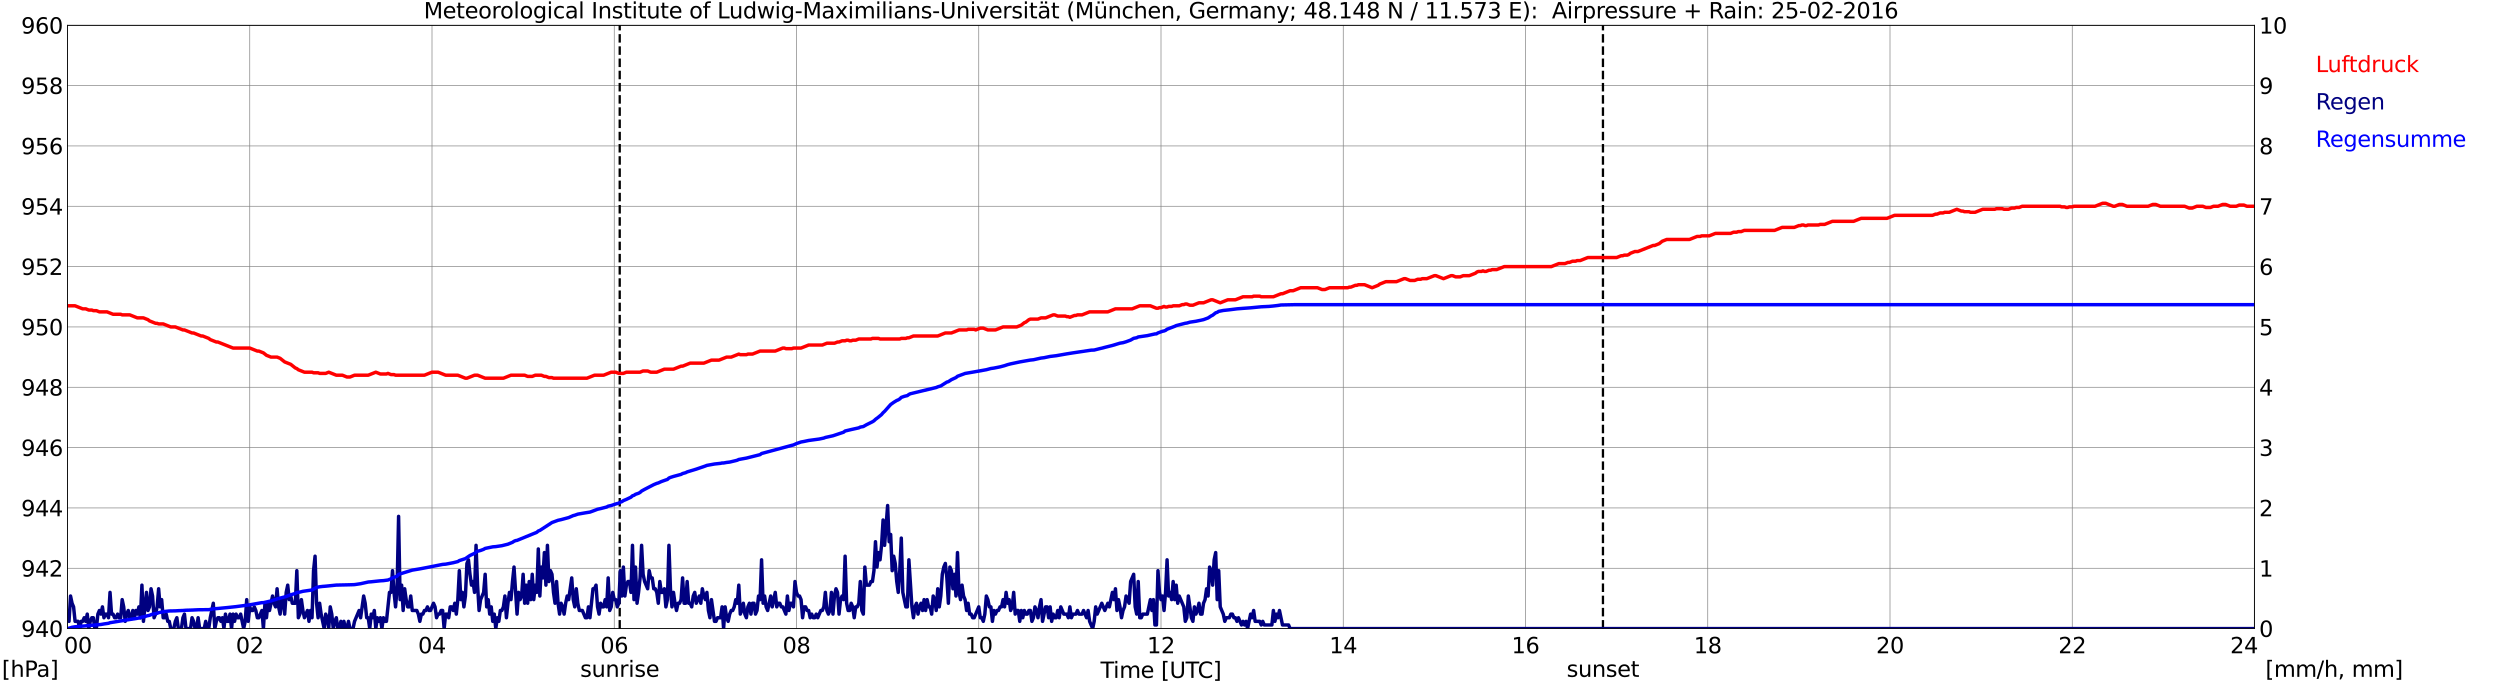 <?xml version="1.0" encoding="utf-8" standalone="no"?>
<!DOCTYPE svg PUBLIC "-//W3C//DTD SVG 1.1//EN"
  "http://www.w3.org/Graphics/SVG/1.1/DTD/svg11.dtd">
<svg xmlns:xlink="http://www.w3.org/1999/xlink" width="1085.4pt" height="296.64pt" viewBox="0 0 1085.4 296.64" xmlns="http://www.w3.org/2000/svg" version="1.1">
 <defs>
  <style type="text/css">*{stroke-linejoin: round; stroke-linecap: butt}</style>
 </defs>
 <g id="figure_1">
  <g id="patch_1">
   <path d="M 0 296.64 
L 1085.4 296.64 
L 1085.4 0 
L 0 0 
z
" style="fill: #ffffff"/>
  </g>
  <g id="axes_1">
   <g id="patch_2">
    <path d="M 29.306 272.909 
L 978.814 272.909 
L 978.814 10.976 
L 29.306 10.976 
z
" style="fill: #ffffff"/>
   </g>
   <g id="patch_3">
    <path d="M 978.814 272.909 
L 978.814 272.909 
L 978.814 10.976 
L 978.814 10.976 
z
" clip-path="url(#pdf8bc198f5)" style="fill: #d3d3d3; opacity: 0.25; stroke: #d3d3d3; stroke-linejoin: miter"/>
   </g>
   <g id="matplotlib.axis_1">
    <g id="xtick_1">
     <g id="line2d_1">
      <path d="M 29.306 272.909 
L 29.306 10.976 
" clip-path="url(#pdf8bc198f5)" style="fill: none; stroke: #808080; stroke-width: 0.3; stroke-linecap: square"/>
     </g>
     <g id="line2d_2"/>
     <g id="text_1">
      <!--    00 -->
      <g transform="translate(18.733 283.627) scale(0.095 -0.095)">
       <defs>
        <path id="DejaVuSans-20" transform="scale(0.016)"/>
        <path id="DejaVuSans-30" d="M 2034 4250 
Q 1547 4250 1301 3770 
Q 1056 3291 1056 2328 
Q 1056 1369 1301 889 
Q 1547 409 2034 409 
Q 2525 409 2770 889 
Q 3016 1369 3016 2328 
Q 3016 3291 2770 3770 
Q 2525 4250 2034 4250 
z
M 2034 4750 
Q 2819 4750 3233 4129 
Q 3647 3509 3647 2328 
Q 3647 1150 3233 529 
Q 2819 -91 2034 -91 
Q 1250 -91 836 529 
Q 422 1150 422 2328 
Q 422 3509 836 4129 
Q 1250 4750 2034 4750 
z
" transform="scale(0.016)"/>
       </defs>
       <use xlink:href="#DejaVuSans-20"/>
       <use xlink:href="#DejaVuSans-20" transform="translate(31.787 0)"/>
       <use xlink:href="#DejaVuSans-20" transform="translate(63.574 0)"/>
       <use xlink:href="#DejaVuSans-30" transform="translate(95.361 0)"/>
       <use xlink:href="#DejaVuSans-30" transform="translate(158.984 0)"/>
      </g>
     </g>
    </g>
    <g id="xtick_2">
     <g id="line2d_3">
      <path d="M 108.431 272.909 
L 108.431 10.976 
" clip-path="url(#pdf8bc198f5)" style="fill: none; stroke: #808080; stroke-width: 0.3; stroke-linecap: square"/>
     </g>
     <g id="line2d_4"/>
     <g id="text_2">
      <!-- 02 -->
      <g transform="translate(102.387 283.627) scale(0.095 -0.095)">
       <defs>
        <path id="DejaVuSans-32" d="M 1228 531 
L 3431 531 
L 3431 0 
L 469 0 
L 469 531 
Q 828 903 1448 1529 
Q 2069 2156 2228 2338 
Q 2531 2678 2651 2914 
Q 2772 3150 2772 3378 
Q 2772 3750 2511 3984 
Q 2250 4219 1831 4219 
Q 1534 4219 1204 4116 
Q 875 4013 500 3803 
L 500 4441 
Q 881 4594 1212 4672 
Q 1544 4750 1819 4750 
Q 2544 4750 2975 4387 
Q 3406 4025 3406 3419 
Q 3406 3131 3298 2873 
Q 3191 2616 2906 2266 
Q 2828 2175 2409 1742 
Q 1991 1309 1228 531 
z
" transform="scale(0.016)"/>
       </defs>
       <use xlink:href="#DejaVuSans-30"/>
       <use xlink:href="#DejaVuSans-32" transform="translate(63.623 0)"/>
      </g>
     </g>
    </g>
    <g id="xtick_3">
     <g id="line2d_5">
      <path d="M 187.557 272.909 
L 187.557 10.976 
" clip-path="url(#pdf8bc198f5)" style="fill: none; stroke: #808080; stroke-width: 0.3; stroke-linecap: square"/>
     </g>
     <g id="line2d_6"/>
     <g id="text_3">
      <!-- 04 -->
      <g transform="translate(181.513 283.627) scale(0.095 -0.095)">
       <defs>
        <path id="DejaVuSans-34" d="M 2419 4116 
L 825 1625 
L 2419 1625 
L 2419 4116 
z
M 2253 4666 
L 3047 4666 
L 3047 1625 
L 3713 1625 
L 3713 1100 
L 3047 1100 
L 3047 0 
L 2419 0 
L 2419 1100 
L 313 1100 
L 313 1709 
L 2253 4666 
z
" transform="scale(0.016)"/>
       </defs>
       <use xlink:href="#DejaVuSans-30"/>
       <use xlink:href="#DejaVuSans-34" transform="translate(63.623 0)"/>
      </g>
     </g>
    </g>
    <g id="xtick_4">
     <g id="line2d_7">
      <path d="M 266.683 272.909 
L 266.683 10.976 
" clip-path="url(#pdf8bc198f5)" style="fill: none; stroke: #808080; stroke-width: 0.3; stroke-linecap: square"/>
     </g>
     <g id="line2d_8"/>
     <g id="text_4">
      <!-- 06 -->
      <g transform="translate(260.638 283.627) scale(0.095 -0.095)">
       <defs>
        <path id="DejaVuSans-36" d="M 2113 2584 
Q 1688 2584 1439 2293 
Q 1191 2003 1191 1497 
Q 1191 994 1439 701 
Q 1688 409 2113 409 
Q 2538 409 2786 701 
Q 3034 994 3034 1497 
Q 3034 2003 2786 2293 
Q 2538 2584 2113 2584 
z
M 3366 4563 
L 3366 3988 
Q 3128 4100 2886 4159 
Q 2644 4219 2406 4219 
Q 1781 4219 1451 3797 
Q 1122 3375 1075 2522 
Q 1259 2794 1537 2939 
Q 1816 3084 2150 3084 
Q 2853 3084 3261 2657 
Q 3669 2231 3669 1497 
Q 3669 778 3244 343 
Q 2819 -91 2113 -91 
Q 1303 -91 875 529 
Q 447 1150 447 2328 
Q 447 3434 972 4092 
Q 1497 4750 2381 4750 
Q 2619 4750 2861 4703 
Q 3103 4656 3366 4563 
z
" transform="scale(0.016)"/>
       </defs>
       <use xlink:href="#DejaVuSans-30"/>
       <use xlink:href="#DejaVuSans-36" transform="translate(63.623 0)"/>
      </g>
     </g>
    </g>
    <g id="xtick_5">
     <g id="line2d_9">
      <path d="M 345.808 272.909 
L 345.808 10.976 
" clip-path="url(#pdf8bc198f5)" style="fill: none; stroke: #808080; stroke-width: 0.3; stroke-linecap: square"/>
     </g>
     <g id="line2d_10"/>
     <g id="text_5">
      <!-- 08 -->
      <g transform="translate(339.764 283.627) scale(0.095 -0.095)">
       <defs>
        <path id="DejaVuSans-38" d="M 2034 2216 
Q 1584 2216 1326 1975 
Q 1069 1734 1069 1313 
Q 1069 891 1326 650 
Q 1584 409 2034 409 
Q 2484 409 2743 651 
Q 3003 894 3003 1313 
Q 3003 1734 2745 1975 
Q 2488 2216 2034 2216 
z
M 1403 2484 
Q 997 2584 770 2862 
Q 544 3141 544 3541 
Q 544 4100 942 4425 
Q 1341 4750 2034 4750 
Q 2731 4750 3128 4425 
Q 3525 4100 3525 3541 
Q 3525 3141 3298 2862 
Q 3072 2584 2669 2484 
Q 3125 2378 3379 2068 
Q 3634 1759 3634 1313 
Q 3634 634 3220 271 
Q 2806 -91 2034 -91 
Q 1263 -91 848 271 
Q 434 634 434 1313 
Q 434 1759 690 2068 
Q 947 2378 1403 2484 
z
M 1172 3481 
Q 1172 3119 1398 2916 
Q 1625 2713 2034 2713 
Q 2441 2713 2670 2916 
Q 2900 3119 2900 3481 
Q 2900 3844 2670 4047 
Q 2441 4250 2034 4250 
Q 1625 4250 1398 4047 
Q 1172 3844 1172 3481 
z
" transform="scale(0.016)"/>
       </defs>
       <use xlink:href="#DejaVuSans-30"/>
       <use xlink:href="#DejaVuSans-38" transform="translate(63.623 0)"/>
      </g>
     </g>
    </g>
    <g id="xtick_6">
     <g id="line2d_11">
      <path d="M 424.934 272.909 
L 424.934 10.976 
" clip-path="url(#pdf8bc198f5)" style="fill: none; stroke: #808080; stroke-width: 0.3; stroke-linecap: square"/>
     </g>
     <g id="line2d_12"/>
     <g id="text_6">
      <!-- 10 -->
      <g transform="translate(418.89 283.627) scale(0.095 -0.095)">
       <defs>
        <path id="DejaVuSans-31" d="M 794 531 
L 1825 531 
L 1825 4091 
L 703 3866 
L 703 4441 
L 1819 4666 
L 2450 4666 
L 2450 531 
L 3481 531 
L 3481 0 
L 794 0 
L 794 531 
z
" transform="scale(0.016)"/>
       </defs>
       <use xlink:href="#DejaVuSans-31"/>
       <use xlink:href="#DejaVuSans-30" transform="translate(63.623 0)"/>
      </g>
     </g>
    </g>
    <g id="xtick_7">
     <g id="line2d_13">
      <path d="M 504.06 272.909 
L 504.06 10.976 
" clip-path="url(#pdf8bc198f5)" style="fill: none; stroke: #808080; stroke-width: 0.3; stroke-linecap: square"/>
     </g>
     <g id="line2d_14"/>
     <g id="text_7">
      <!-- 12 -->
      <g transform="translate(498.015 283.627) scale(0.095 -0.095)">
       <use xlink:href="#DejaVuSans-31"/>
       <use xlink:href="#DejaVuSans-32" transform="translate(63.623 0)"/>
      </g>
     </g>
    </g>
    <g id="xtick_8">
     <g id="line2d_15">
      <path d="M 583.185 272.909 
L 583.185 10.976 
" clip-path="url(#pdf8bc198f5)" style="fill: none; stroke: #808080; stroke-width: 0.3; stroke-linecap: square"/>
     </g>
     <g id="line2d_16"/>
     <g id="text_8">
      <!-- 14 -->
      <g transform="translate(577.141 283.627) scale(0.095 -0.095)">
       <use xlink:href="#DejaVuSans-31"/>
       <use xlink:href="#DejaVuSans-34" transform="translate(63.623 0)"/>
      </g>
     </g>
    </g>
    <g id="xtick_9">
     <g id="line2d_17">
      <path d="M 662.311 272.909 
L 662.311 10.976 
" clip-path="url(#pdf8bc198f5)" style="fill: none; stroke: #808080; stroke-width: 0.3; stroke-linecap: square"/>
     </g>
     <g id="line2d_18"/>
     <g id="text_9">
      <!-- 16 -->
      <g transform="translate(656.267 283.627) scale(0.095 -0.095)">
       <use xlink:href="#DejaVuSans-31"/>
       <use xlink:href="#DejaVuSans-36" transform="translate(63.623 0)"/>
      </g>
     </g>
    </g>
    <g id="xtick_10">
     <g id="line2d_19">
      <path d="M 741.437 272.909 
L 741.437 10.976 
" clip-path="url(#pdf8bc198f5)" style="fill: none; stroke: #808080; stroke-width: 0.3; stroke-linecap: square"/>
     </g>
     <g id="line2d_20"/>
     <g id="text_10">
      <!-- 18 -->
      <g transform="translate(735.392 283.627) scale(0.095 -0.095)">
       <use xlink:href="#DejaVuSans-31"/>
       <use xlink:href="#DejaVuSans-38" transform="translate(63.623 0)"/>
      </g>
     </g>
    </g>
    <g id="xtick_11">
     <g id="line2d_21">
      <path d="M 820.562 272.909 
L 820.562 10.976 
" clip-path="url(#pdf8bc198f5)" style="fill: none; stroke: #808080; stroke-width: 0.3; stroke-linecap: square"/>
     </g>
     <g id="line2d_22"/>
     <g id="text_11">
      <!-- 20 -->
      <g transform="translate(814.518 283.627) scale(0.095 -0.095)">
       <use xlink:href="#DejaVuSans-32"/>
       <use xlink:href="#DejaVuSans-30" transform="translate(63.623 0)"/>
      </g>
     </g>
    </g>
    <g id="xtick_12">
     <g id="line2d_23">
      <path d="M 899.688 272.909 
L 899.688 10.976 
" clip-path="url(#pdf8bc198f5)" style="fill: none; stroke: #808080; stroke-width: 0.3; stroke-linecap: square"/>
     </g>
     <g id="line2d_24"/>
     <g id="text_12">
      <!-- 22 -->
      <g transform="translate(893.644 283.627) scale(0.095 -0.095)">
       <use xlink:href="#DejaVuSans-32"/>
       <use xlink:href="#DejaVuSans-32" transform="translate(63.623 0)"/>
      </g>
     </g>
    </g>
    <g id="xtick_13">
     <g id="line2d_25">
      <path d="M 978.814 272.909 
L 978.814 10.976 
" clip-path="url(#pdf8bc198f5)" style="fill: none; stroke: #808080; stroke-width: 0.3; stroke-linecap: square"/>
     </g>
     <g id="line2d_26"/>
     <g id="text_13">
      <!-- 24    -->
      <g transform="translate(968.241 283.627) scale(0.095 -0.095)">
       <use xlink:href="#DejaVuSans-32"/>
       <use xlink:href="#DejaVuSans-34" transform="translate(63.623 0)"/>
       <use xlink:href="#DejaVuSans-20" transform="translate(127.246 0)"/>
       <use xlink:href="#DejaVuSans-20" transform="translate(159.033 0)"/>
       <use xlink:href="#DejaVuSans-20" transform="translate(190.82 0)"/>
      </g>
     </g>
    </g>
    <g id="text_14">
     <!-- Time [UTC] -->
     <g transform="translate(477.806 294.322) scale(0.095 -0.095)">
      <defs>
       <path id="DejaVuSans-54" d="M -19 4666 
L 3928 4666 
L 3928 4134 
L 2272 4134 
L 2272 0 
L 1638 0 
L 1638 4134 
L -19 4134 
L -19 4666 
z
" transform="scale(0.016)"/>
       <path id="DejaVuSans-69" d="M 603 3500 
L 1178 3500 
L 1178 0 
L 603 0 
L 603 3500 
z
M 603 4863 
L 1178 4863 
L 1178 4134 
L 603 4134 
L 603 4863 
z
" transform="scale(0.016)"/>
       <path id="DejaVuSans-6d" d="M 3328 2828 
Q 3544 3216 3844 3400 
Q 4144 3584 4550 3584 
Q 5097 3584 5394 3201 
Q 5691 2819 5691 2113 
L 5691 0 
L 5113 0 
L 5113 2094 
Q 5113 2597 4934 2840 
Q 4756 3084 4391 3084 
Q 3944 3084 3684 2787 
Q 3425 2491 3425 1978 
L 3425 0 
L 2847 0 
L 2847 2094 
Q 2847 2600 2669 2842 
Q 2491 3084 2119 3084 
Q 1678 3084 1418 2786 
Q 1159 2488 1159 1978 
L 1159 0 
L 581 0 
L 581 3500 
L 1159 3500 
L 1159 2956 
Q 1356 3278 1631 3431 
Q 1906 3584 2284 3584 
Q 2666 3584 2933 3390 
Q 3200 3197 3328 2828 
z
" transform="scale(0.016)"/>
       <path id="DejaVuSans-65" d="M 3597 1894 
L 3597 1613 
L 953 1613 
Q 991 1019 1311 708 
Q 1631 397 2203 397 
Q 2534 397 2845 478 
Q 3156 559 3463 722 
L 3463 178 
Q 3153 47 2828 -22 
Q 2503 -91 2169 -91 
Q 1331 -91 842 396 
Q 353 884 353 1716 
Q 353 2575 817 3079 
Q 1281 3584 2069 3584 
Q 2775 3584 3186 3129 
Q 3597 2675 3597 1894 
z
M 3022 2063 
Q 3016 2534 2758 2815 
Q 2500 3097 2075 3097 
Q 1594 3097 1305 2825 
Q 1016 2553 972 2059 
L 3022 2063 
z
" transform="scale(0.016)"/>
       <path id="DejaVuSans-5b" d="M 550 4863 
L 1875 4863 
L 1875 4416 
L 1125 4416 
L 1125 -397 
L 1875 -397 
L 1875 -844 
L 550 -844 
L 550 4863 
z
" transform="scale(0.016)"/>
       <path id="DejaVuSans-55" d="M 556 4666 
L 1191 4666 
L 1191 1831 
Q 1191 1081 1462 751 
Q 1734 422 2344 422 
Q 2950 422 3222 751 
Q 3494 1081 3494 1831 
L 3494 4666 
L 4128 4666 
L 4128 1753 
Q 4128 841 3676 375 
Q 3225 -91 2344 -91 
Q 1459 -91 1007 375 
Q 556 841 556 1753 
L 556 4666 
z
" transform="scale(0.016)"/>
       <path id="DejaVuSans-43" d="M 4122 4306 
L 4122 3641 
Q 3803 3938 3442 4084 
Q 3081 4231 2675 4231 
Q 1875 4231 1450 3742 
Q 1025 3253 1025 2328 
Q 1025 1406 1450 917 
Q 1875 428 2675 428 
Q 3081 428 3442 575 
Q 3803 722 4122 1019 
L 4122 359 
Q 3791 134 3420 21 
Q 3050 -91 2638 -91 
Q 1578 -91 968 557 
Q 359 1206 359 2328 
Q 359 3453 968 4101 
Q 1578 4750 2638 4750 
Q 3056 4750 3426 4639 
Q 3797 4528 4122 4306 
z
" transform="scale(0.016)"/>
       <path id="DejaVuSans-5d" d="M 1947 4863 
L 1947 -844 
L 622 -844 
L 622 -397 
L 1369 -397 
L 1369 4416 
L 622 4416 
L 622 4863 
L 1947 4863 
z
" transform="scale(0.016)"/>
      </defs>
      <use xlink:href="#DejaVuSans-54"/>
      <use xlink:href="#DejaVuSans-69" transform="translate(57.959 0)"/>
      <use xlink:href="#DejaVuSans-6d" transform="translate(85.742 0)"/>
      <use xlink:href="#DejaVuSans-65" transform="translate(183.154 0)"/>
      <use xlink:href="#DejaVuSans-20" transform="translate(244.678 0)"/>
      <use xlink:href="#DejaVuSans-5b" transform="translate(276.465 0)"/>
      <use xlink:href="#DejaVuSans-55" transform="translate(315.479 0)"/>
      <use xlink:href="#DejaVuSans-54" transform="translate(388.672 0)"/>
      <use xlink:href="#DejaVuSans-43" transform="translate(443.881 0)"/>
      <use xlink:href="#DejaVuSans-5d" transform="translate(513.705 0)"/>
     </g>
    </g>
   </g>
   <g id="matplotlib.axis_2">
    <g id="ytick_1">
     <g id="line2d_27">
      <path d="M 29.306 272.909 
L 978.814 272.909 
" clip-path="url(#pdf8bc198f5)" style="fill: none; stroke: #808080; stroke-width: 0.3; stroke-linecap: square"/>
     </g>
     <g id="line2d_28"/>
     <g id="text_15">
      <!-- 940 -->
      <g transform="translate(9.173 276.518) scale(0.095 -0.095)">
       <defs>
        <path id="DejaVuSans-39" d="M 703 97 
L 703 672 
Q 941 559 1184 500 
Q 1428 441 1663 441 
Q 2288 441 2617 861 
Q 2947 1281 2994 2138 
Q 2813 1869 2534 1725 
Q 2256 1581 1919 1581 
Q 1219 1581 811 2004 
Q 403 2428 403 3163 
Q 403 3881 828 4315 
Q 1253 4750 1959 4750 
Q 2769 4750 3195 4129 
Q 3622 3509 3622 2328 
Q 3622 1225 3098 567 
Q 2575 -91 1691 -91 
Q 1453 -91 1209 -44 
Q 966 3 703 97 
z
M 1959 2075 
Q 2384 2075 2632 2365 
Q 2881 2656 2881 3163 
Q 2881 3666 2632 3958 
Q 2384 4250 1959 4250 
Q 1534 4250 1286 3958 
Q 1038 3666 1038 3163 
Q 1038 2656 1286 2365 
Q 1534 2075 1959 2075 
z
" transform="scale(0.016)"/>
       </defs>
       <use xlink:href="#DejaVuSans-39"/>
       <use xlink:href="#DejaVuSans-34" transform="translate(63.623 0)"/>
       <use xlink:href="#DejaVuSans-30" transform="translate(127.246 0)"/>
      </g>
     </g>
    </g>
    <g id="ytick_2">
     <g id="line2d_29">
      <path d="M 29.306 246.715 
L 978.814 246.715 
" clip-path="url(#pdf8bc198f5)" style="fill: none; stroke: #808080; stroke-width: 0.3; stroke-linecap: square"/>
     </g>
     <g id="line2d_30"/>
     <g id="text_16">
      <!-- 942 -->
      <g transform="translate(9.173 250.325) scale(0.095 -0.095)">
       <use xlink:href="#DejaVuSans-39"/>
       <use xlink:href="#DejaVuSans-34" transform="translate(63.623 0)"/>
       <use xlink:href="#DejaVuSans-32" transform="translate(127.246 0)"/>
      </g>
     </g>
    </g>
    <g id="ytick_3">
     <g id="line2d_31">
      <path d="M 29.306 220.522 
L 978.814 220.522 
" clip-path="url(#pdf8bc198f5)" style="fill: none; stroke: #808080; stroke-width: 0.3; stroke-linecap: square"/>
     </g>
     <g id="line2d_32"/>
     <g id="text_17">
      <!-- 944 -->
      <g transform="translate(9.173 224.131) scale(0.095 -0.095)">
       <use xlink:href="#DejaVuSans-39"/>
       <use xlink:href="#DejaVuSans-34" transform="translate(63.623 0)"/>
       <use xlink:href="#DejaVuSans-34" transform="translate(127.246 0)"/>
      </g>
     </g>
    </g>
    <g id="ytick_4">
     <g id="line2d_33">
      <path d="M 29.306 194.329 
L 978.814 194.329 
" clip-path="url(#pdf8bc198f5)" style="fill: none; stroke: #808080; stroke-width: 0.3; stroke-linecap: square"/>
     </g>
     <g id="line2d_34"/>
     <g id="text_18">
      <!-- 946 -->
      <g transform="translate(9.173 197.938) scale(0.095 -0.095)">
       <use xlink:href="#DejaVuSans-39"/>
       <use xlink:href="#DejaVuSans-34" transform="translate(63.623 0)"/>
       <use xlink:href="#DejaVuSans-36" transform="translate(127.246 0)"/>
      </g>
     </g>
    </g>
    <g id="ytick_5">
     <g id="line2d_35">
      <path d="M 29.306 168.136 
L 978.814 168.136 
" clip-path="url(#pdf8bc198f5)" style="fill: none; stroke: #808080; stroke-width: 0.3; stroke-linecap: square"/>
     </g>
     <g id="line2d_36"/>
     <g id="text_19">
      <!-- 948 -->
      <g transform="translate(9.173 171.745) scale(0.095 -0.095)">
       <use xlink:href="#DejaVuSans-39"/>
       <use xlink:href="#DejaVuSans-34" transform="translate(63.623 0)"/>
       <use xlink:href="#DejaVuSans-38" transform="translate(127.246 0)"/>
      </g>
     </g>
    </g>
    <g id="ytick_6">
     <g id="line2d_37">
      <path d="M 29.306 141.942 
L 978.814 141.942 
" clip-path="url(#pdf8bc198f5)" style="fill: none; stroke: #808080; stroke-width: 0.3; stroke-linecap: square"/>
     </g>
     <g id="line2d_38"/>
     <g id="text_20">
      <!-- 950 -->
      <g transform="translate(9.173 145.551) scale(0.095 -0.095)">
       <defs>
        <path id="DejaVuSans-35" d="M 691 4666 
L 3169 4666 
L 3169 4134 
L 1269 4134 
L 1269 2991 
Q 1406 3038 1543 3061 
Q 1681 3084 1819 3084 
Q 2600 3084 3056 2656 
Q 3513 2228 3513 1497 
Q 3513 744 3044 326 
Q 2575 -91 1722 -91 
Q 1428 -91 1123 -41 
Q 819 9 494 109 
L 494 744 
Q 775 591 1075 516 
Q 1375 441 1709 441 
Q 2250 441 2565 725 
Q 2881 1009 2881 1497 
Q 2881 1984 2565 2268 
Q 2250 2553 1709 2553 
Q 1456 2553 1204 2497 
Q 953 2441 691 2322 
L 691 4666 
z
" transform="scale(0.016)"/>
       </defs>
       <use xlink:href="#DejaVuSans-39"/>
       <use xlink:href="#DejaVuSans-35" transform="translate(63.623 0)"/>
       <use xlink:href="#DejaVuSans-30" transform="translate(127.246 0)"/>
      </g>
     </g>
    </g>
    <g id="ytick_7">
     <g id="line2d_39">
      <path d="M 29.306 115.749 
L 978.814 115.749 
" clip-path="url(#pdf8bc198f5)" style="fill: none; stroke: #808080; stroke-width: 0.3; stroke-linecap: square"/>
     </g>
     <g id="line2d_40"/>
     <g id="text_21">
      <!-- 952 -->
      <g transform="translate(9.173 119.358) scale(0.095 -0.095)">
       <use xlink:href="#DejaVuSans-39"/>
       <use xlink:href="#DejaVuSans-35" transform="translate(63.623 0)"/>
       <use xlink:href="#DejaVuSans-32" transform="translate(127.246 0)"/>
      </g>
     </g>
    </g>
    <g id="ytick_8">
     <g id="line2d_41">
      <path d="M 29.306 89.556 
L 978.814 89.556 
" clip-path="url(#pdf8bc198f5)" style="fill: none; stroke: #808080; stroke-width: 0.3; stroke-linecap: square"/>
     </g>
     <g id="line2d_42"/>
     <g id="text_22">
      <!-- 954 -->
      <g transform="translate(9.173 93.165) scale(0.095 -0.095)">
       <use xlink:href="#DejaVuSans-39"/>
       <use xlink:href="#DejaVuSans-35" transform="translate(63.623 0)"/>
       <use xlink:href="#DejaVuSans-34" transform="translate(127.246 0)"/>
      </g>
     </g>
    </g>
    <g id="ytick_9">
     <g id="line2d_43">
      <path d="M 29.306 63.362 
L 978.814 63.362 
" clip-path="url(#pdf8bc198f5)" style="fill: none; stroke: #808080; stroke-width: 0.3; stroke-linecap: square"/>
     </g>
     <g id="line2d_44"/>
     <g id="text_23">
      <!-- 956 -->
      <g transform="translate(9.173 66.972) scale(0.095 -0.095)">
       <use xlink:href="#DejaVuSans-39"/>
       <use xlink:href="#DejaVuSans-35" transform="translate(63.623 0)"/>
       <use xlink:href="#DejaVuSans-36" transform="translate(127.246 0)"/>
      </g>
     </g>
    </g>
    <g id="ytick_10">
     <g id="line2d_45">
      <path d="M 29.306 37.169 
L 978.814 37.169 
" clip-path="url(#pdf8bc198f5)" style="fill: none; stroke: #808080; stroke-width: 0.3; stroke-linecap: square"/>
     </g>
     <g id="line2d_46"/>
     <g id="text_24">
      <!-- 958 -->
      <g transform="translate(9.173 40.778) scale(0.095 -0.095)">
       <use xlink:href="#DejaVuSans-39"/>
       <use xlink:href="#DejaVuSans-35" transform="translate(63.623 0)"/>
       <use xlink:href="#DejaVuSans-38" transform="translate(127.246 0)"/>
      </g>
     </g>
    </g>
    <g id="ytick_11">
     <g id="line2d_47">
      <path d="M 29.306 10.976 
L 978.814 10.976 
" clip-path="url(#pdf8bc198f5)" style="fill: none; stroke: #808080; stroke-width: 0.3; stroke-linecap: square"/>
     </g>
     <g id="line2d_48"/>
     <g id="text_25">
      <!-- 960 -->
      <g transform="translate(9.173 14.585) scale(0.095 -0.095)">
       <use xlink:href="#DejaVuSans-39"/>
       <use xlink:href="#DejaVuSans-36" transform="translate(63.623 0)"/>
       <use xlink:href="#DejaVuSans-30" transform="translate(127.246 0)"/>
      </g>
     </g>
    </g>
   </g>
   <g id="line2d_49">
    <path d="M 269.057 272.909 
L 269.057 10.976 
" clip-path="url(#pdf8bc198f5)" style="fill: none; stroke-dasharray: 3.7,1.6; stroke-dashoffset: 0; stroke: #000000"/>
   </g>
   <g id="line2d_50">
    <path d="M 695.939 272.909 
L 695.939 10.976 
" clip-path="url(#pdf8bc198f5)" style="fill: none; stroke-dasharray: 3.7,1.6; stroke-dashoffset: 0; stroke: #000000"/>
   </g>
   <g id="line2d_51">
    <path d="M 29.306 132.775 
L 32.603 132.775 
L 35.9 134.084 
L 37.218 134.084 
L 38.537 134.608 
L 39.856 134.608 
L 40.515 134.87 
L 41.834 134.87 
L 43.153 135.394 
L 46.45 135.394 
L 49.087 136.442 
L 52.384 136.442 
L 53.043 136.704 
L 56.34 136.704 
L 59.637 138.013 
L 62.275 138.013 
L 64.253 138.799 
L 64.912 139.323 
L 67.55 140.371 
L 68.209 140.371 
L 68.869 140.633 
L 70.847 140.633 
L 74.144 141.942 
L 76.122 141.942 
L 79.419 143.252 
L 80.078 143.252 
L 83.375 144.562 
L 84.034 144.562 
L 87.331 145.871 
L 87.991 145.871 
L 90.628 146.919 
L 91.288 147.443 
L 93.925 148.491 
L 94.584 148.491 
L 101.178 151.11 
L 108.431 151.11 
L 111.728 152.42 
L 112.388 152.42 
L 114.366 153.205 
L 115.685 154.253 
L 117.663 155.039 
L 120.3 155.039 
L 121.619 155.563 
L 123.597 157.134 
L 126.235 158.182 
L 128.213 159.754 
L 128.872 160.016 
L 129.532 160.539 
L 132.169 161.587 
L 135.466 161.587 
L 136.125 161.849 
L 138.104 161.849 
L 138.763 162.111 
L 141.4 162.111 
L 142.719 161.587 
L 146.016 162.897 
L 148.654 162.897 
L 150.632 163.683 
L 151.951 163.683 
L 153.929 162.897 
L 159.863 162.897 
L 163.16 161.587 
L 165.138 162.373 
L 167.776 162.373 
L 168.435 162.111 
L 169.754 162.635 
L 171.073 162.635 
L 171.732 162.897 
L 184.26 162.897 
L 187.557 161.587 
L 190.195 161.587 
L 193.492 162.897 
L 198.767 162.897 
L 202.063 164.207 
L 202.723 164.207 
L 206.02 162.897 
L 207.339 162.897 
L 210.635 164.207 
L 218.548 164.207 
L 221.845 162.897 
L 227.779 162.897 
L 229.098 163.421 
L 231.076 163.421 
L 232.395 162.897 
L 235.033 162.897 
L 236.351 163.421 
L 237.011 163.421 
L 238.329 163.945 
L 239.648 163.945 
L 240.308 164.207 
L 254.814 164.207 
L 258.111 162.897 
L 262.067 162.897 
L 265.364 161.587 
L 267.342 161.587 
L 268.661 162.111 
L 270.639 162.111 
L 271.958 161.587 
L 277.892 161.587 
L 279.211 161.063 
L 281.189 161.063 
L 282.508 161.587 
L 285.145 161.587 
L 288.442 160.278 
L 292.399 160.278 
L 295.696 158.968 
L 296.355 158.968 
L 299.652 157.658 
L 305.586 157.658 
L 308.883 156.349 
L 312.18 156.349 
L 315.477 155.039 
L 317.455 155.039 
L 320.752 153.729 
L 321.411 153.991 
L 324.049 153.991 
L 324.708 153.729 
L 326.686 153.729 
L 329.983 152.42 
L 336.577 152.42 
L 339.874 151.11 
L 340.533 151.11 
L 341.193 151.372 
L 343.83 151.372 
L 344.49 151.11 
L 347.787 151.11 
L 351.083 149.8 
L 357.018 149.8 
L 358.996 149.014 
L 362.293 149.014 
L 363.612 148.491 
L 364.271 148.491 
L 365.59 147.967 
L 366.909 147.967 
L 367.568 147.705 
L 368.227 147.705 
L 368.887 147.967 
L 369.546 147.967 
L 370.206 147.705 
L 371.524 147.705 
L 372.843 147.181 
L 378.118 147.181 
L 378.777 146.919 
L 381.415 146.919 
L 382.074 147.181 
L 390.646 147.181 
L 391.306 146.919 
L 393.284 146.919 
L 393.943 146.657 
L 394.603 146.657 
L 396.581 145.871 
L 407.131 145.871 
L 410.428 144.562 
L 413.065 144.562 
L 416.362 143.252 
L 419.659 143.252 
L 420.318 142.99 
L 422.956 142.99 
L 423.615 143.252 
L 425.593 142.466 
L 426.912 142.466 
L 428.89 143.252 
L 432.187 143.252 
L 435.484 141.942 
L 441.419 141.942 
L 443.397 141.156 
L 444.716 140.109 
L 445.375 139.847 
L 446.694 138.799 
L 447.353 138.537 
L 450.65 138.537 
L 451.969 138.013 
L 453.947 138.013 
L 457.244 136.704 
L 457.903 136.704 
L 459.222 137.227 
L 462.519 137.227 
L 463.178 137.489 
L 463.838 137.489 
L 464.497 137.751 
L 466.475 136.966 
L 467.134 136.966 
L 467.794 136.704 
L 469.772 136.704 
L 473.069 135.394 
L 480.981 135.394 
L 484.278 134.084 
L 491.532 134.084 
L 494.828 132.775 
L 499.444 132.775 
L 502.082 133.822 
L 502.741 133.822 
L 503.4 133.56 
L 504.06 133.56 
L 505.379 133.037 
L 506.038 133.298 
L 506.697 133.298 
L 507.357 133.037 
L 508.675 133.037 
L 509.335 132.775 
L 511.972 132.775 
L 513.291 132.251 
L 513.95 132.251 
L 514.61 131.989 
L 515.269 131.989 
L 516.588 132.513 
L 517.907 132.513 
L 520.544 131.465 
L 522.522 131.465 
L 525.819 130.155 
L 526.479 130.155 
L 529.776 131.465 
L 533.073 130.155 
L 536.369 130.155 
L 539.666 128.846 
L 543.623 128.846 
L 544.282 128.584 
L 546.919 128.584 
L 547.579 128.846 
L 552.854 128.846 
L 556.151 127.536 
L 556.81 127.536 
L 560.107 126.226 
L 561.426 126.226 
L 564.723 124.917 
L 571.976 124.917 
L 573.954 125.702 
L 575.273 125.702 
L 577.251 124.917 
L 585.164 124.917 
L 585.823 124.655 
L 586.482 124.655 
L 588.46 123.869 
L 589.12 123.869 
L 589.779 123.607 
L 592.417 123.607 
L 595.714 124.917 
L 598.351 123.869 
L 599.011 123.345 
L 601.648 122.297 
L 606.264 122.297 
L 609.561 120.988 
L 610.22 120.988 
L 612.198 121.773 
L 614.176 121.773 
L 615.495 121.25 
L 616.814 121.25 
L 617.473 120.988 
L 619.451 120.988 
L 622.748 119.678 
L 623.408 119.678 
L 626.705 120.988 
L 630.001 119.678 
L 630.661 119.678 
L 631.98 120.202 
L 633.958 120.202 
L 635.276 119.678 
L 637.914 119.678 
L 640.552 118.63 
L 641.211 118.106 
L 641.87 117.844 
L 643.189 117.844 
L 643.848 117.582 
L 644.508 117.844 
L 645.167 117.844 
L 646.486 117.321 
L 647.145 117.321 
L 647.805 117.059 
L 649.783 117.059 
L 653.08 115.749 
L 673.521 115.749 
L 676.817 114.439 
L 679.455 114.439 
L 680.774 113.915 
L 681.433 113.915 
L 682.752 113.392 
L 684.071 113.392 
L 684.73 113.13 
L 686.049 113.13 
L 689.346 111.82 
L 701.874 111.82 
L 703.852 111.034 
L 704.511 111.034 
L 705.171 110.772 
L 706.49 110.772 
L 707.149 110.51 
L 707.808 109.986 
L 709.786 109.201 
L 711.105 109.201 
L 717.699 106.581 
L 718.358 106.581 
L 720.337 105.795 
L 721.655 104.748 
L 723.633 103.962 
L 733.524 103.962 
L 736.821 102.652 
L 738.14 102.652 
L 738.799 102.39 
L 742.096 102.39 
L 744.734 101.343 
L 751.327 101.343 
L 752.646 100.819 
L 753.965 100.819 
L 754.624 100.557 
L 755.943 100.557 
L 757.262 100.033 
L 770.449 100.033 
L 773.746 98.723 
L 779.021 98.723 
L 781 97.937 
L 781.659 97.937 
L 782.318 97.676 
L 782.978 97.676 
L 783.637 97.937 
L 784.296 97.937 
L 784.956 97.676 
L 789.572 97.676 
L 790.231 97.414 
L 792.209 97.414 
L 795.506 96.104 
L 804.737 96.104 
L 808.034 94.794 
L 819.244 94.794 
L 822.541 93.485 
L 839.025 93.485 
L 840.344 92.961 
L 841.003 92.961 
L 842.322 92.437 
L 843.641 92.437 
L 844.3 92.175 
L 846.278 92.175 
L 849.575 90.865 
L 851.553 91.651 
L 852.213 91.651 
L 852.872 91.913 
L 854.85 91.913 
L 855.51 92.175 
L 857.488 92.175 
L 860.785 90.865 
L 866.06 90.865 
L 866.719 90.603 
L 869.357 90.603 
L 870.016 90.865 
L 871.994 90.865 
L 873.313 90.341 
L 874.632 90.341 
L 875.291 90.079 
L 876.61 90.079 
L 877.929 89.556 
L 894.413 89.556 
L 895.072 89.818 
L 896.391 89.818 
L 897.051 90.079 
L 897.71 90.079 
L 898.369 89.818 
L 899.688 89.818 
L 900.347 89.556 
L 909.579 89.556 
L 912.876 88.246 
L 914.194 88.246 
L 917.491 89.556 
L 918.151 89.556 
L 920.129 88.77 
L 921.448 88.77 
L 923.426 89.556 
L 932.657 89.556 
L 934.635 88.77 
L 935.954 88.77 
L 937.932 89.556 
L 948.482 89.556 
L 950.46 90.341 
L 951.779 90.341 
L 953.757 89.556 
L 956.395 89.556 
L 957.714 90.079 
L 959.692 90.079 
L 961.01 89.556 
L 962.989 89.556 
L 964.967 88.77 
L 966.285 88.77 
L 968.264 89.556 
L 970.901 89.556 
L 972.22 89.032 
L 974.198 89.032 
L 975.517 89.556 
L 978.154 89.556 
L 978.154 89.556 
" clip-path="url(#pdf8bc198f5)" style="fill: none; stroke: #ff0000; stroke-width: 1.5; stroke-linecap: square"/>
   </g>
   <g id="patch_4">
    <path d="M 29.306 272.909 
L 29.306 10.976 
" style="fill: none; stroke: #000000; stroke-width: 0.3; stroke-linejoin: miter; stroke-linecap: square"/>
   </g>
   <g id="patch_5">
    <path d="M 978.814 272.909 
L 978.814 10.976 
" style="fill: none; stroke: #000000; stroke-width: 0.3; stroke-linejoin: miter; stroke-linecap: square"/>
   </g>
   <g id="patch_6">
    <path d="M 29.306 272.909 
L 978.814 272.909 
" style="fill: none; stroke: #000000; stroke-width: 0.3; stroke-linejoin: miter; stroke-linecap: square"/>
   </g>
   <g id="patch_7">
    <path d="M 29.306 10.976 
L 978.814 10.976 
" style="fill: none; stroke: #000000; stroke-width: 0.3; stroke-linejoin: miter; stroke-linecap: square"/>
   </g>
   <g id="text_26">
    <!-- sunrise -->
    <g transform="translate(251.892 293.863) scale(0.095 -0.095)">
     <defs>
      <path id="DejaVuSans-73" d="M 2834 3397 
L 2834 2853 
Q 2591 2978 2328 3040 
Q 2066 3103 1784 3103 
Q 1356 3103 1142 2972 
Q 928 2841 928 2578 
Q 928 2378 1081 2264 
Q 1234 2150 1697 2047 
L 1894 2003 
Q 2506 1872 2764 1633 
Q 3022 1394 3022 966 
Q 3022 478 2636 193 
Q 2250 -91 1575 -91 
Q 1294 -91 989 -36 
Q 684 19 347 128 
L 347 722 
Q 666 556 975 473 
Q 1284 391 1588 391 
Q 1994 391 2212 530 
Q 2431 669 2431 922 
Q 2431 1156 2273 1281 
Q 2116 1406 1581 1522 
L 1381 1569 
Q 847 1681 609 1914 
Q 372 2147 372 2553 
Q 372 3047 722 3315 
Q 1072 3584 1716 3584 
Q 2034 3584 2315 3537 
Q 2597 3491 2834 3397 
z
" transform="scale(0.016)"/>
      <path id="DejaVuSans-75" d="M 544 1381 
L 544 3500 
L 1119 3500 
L 1119 1403 
Q 1119 906 1312 657 
Q 1506 409 1894 409 
Q 2359 409 2629 706 
Q 2900 1003 2900 1516 
L 2900 3500 
L 3475 3500 
L 3475 0 
L 2900 0 
L 2900 538 
Q 2691 219 2414 64 
Q 2138 -91 1772 -91 
Q 1169 -91 856 284 
Q 544 659 544 1381 
z
M 1991 3584 
L 1991 3584 
z
" transform="scale(0.016)"/>
      <path id="DejaVuSans-6e" d="M 3513 2113 
L 3513 0 
L 2938 0 
L 2938 2094 
Q 2938 2591 2744 2837 
Q 2550 3084 2163 3084 
Q 1697 3084 1428 2787 
Q 1159 2491 1159 1978 
L 1159 0 
L 581 0 
L 581 3500 
L 1159 3500 
L 1159 2956 
Q 1366 3272 1645 3428 
Q 1925 3584 2291 3584 
Q 2894 3584 3203 3211 
Q 3513 2838 3513 2113 
z
" transform="scale(0.016)"/>
      <path id="DejaVuSans-72" d="M 2631 2963 
Q 2534 3019 2420 3045 
Q 2306 3072 2169 3072 
Q 1681 3072 1420 2755 
Q 1159 2438 1159 1844 
L 1159 0 
L 581 0 
L 581 3500 
L 1159 3500 
L 1159 2956 
Q 1341 3275 1631 3429 
Q 1922 3584 2338 3584 
Q 2397 3584 2469 3576 
Q 2541 3569 2628 3553 
L 2631 2963 
z
" transform="scale(0.016)"/>
     </defs>
     <use xlink:href="#DejaVuSans-73"/>
     <use xlink:href="#DejaVuSans-75" transform="translate(52.1 0)"/>
     <use xlink:href="#DejaVuSans-6e" transform="translate(115.479 0)"/>
     <use xlink:href="#DejaVuSans-72" transform="translate(178.857 0)"/>
     <use xlink:href="#DejaVuSans-69" transform="translate(219.971 0)"/>
     <use xlink:href="#DejaVuSans-73" transform="translate(247.754 0)"/>
     <use xlink:href="#DejaVuSans-65" transform="translate(299.854 0)"/>
    </g>
   </g>
   <g id="text_27">
    <!-- sunset -->
    <g transform="translate(680.185 293.863) scale(0.095 -0.095)">
     <defs>
      <path id="DejaVuSans-74" d="M 1172 4494 
L 1172 3500 
L 2356 3500 
L 2356 3053 
L 1172 3053 
L 1172 1153 
Q 1172 725 1289 603 
Q 1406 481 1766 481 
L 2356 481 
L 2356 0 
L 1766 0 
Q 1100 0 847 248 
Q 594 497 594 1153 
L 594 3053 
L 172 3053 
L 172 3500 
L 594 3500 
L 594 4494 
L 1172 4494 
z
" transform="scale(0.016)"/>
     </defs>
     <use xlink:href="#DejaVuSans-73"/>
     <use xlink:href="#DejaVuSans-75" transform="translate(52.1 0)"/>
     <use xlink:href="#DejaVuSans-6e" transform="translate(115.479 0)"/>
     <use xlink:href="#DejaVuSans-73" transform="translate(178.857 0)"/>
     <use xlink:href="#DejaVuSans-65" transform="translate(230.957 0)"/>
     <use xlink:href="#DejaVuSans-74" transform="translate(292.48 0)"/>
    </g>
   </g>
   <g id="text_28">
    <!-- [hPa] -->
    <g transform="translate(0.821 293.863) scale(0.095 -0.095)">
     <defs>
      <path id="DejaVuSans-68" d="M 3513 2113 
L 3513 0 
L 2938 0 
L 2938 2094 
Q 2938 2591 2744 2837 
Q 2550 3084 2163 3084 
Q 1697 3084 1428 2787 
Q 1159 2491 1159 1978 
L 1159 0 
L 581 0 
L 581 4863 
L 1159 4863 
L 1159 2956 
Q 1366 3272 1645 3428 
Q 1925 3584 2291 3584 
Q 2894 3584 3203 3211 
Q 3513 2838 3513 2113 
z
" transform="scale(0.016)"/>
      <path id="DejaVuSans-50" d="M 1259 4147 
L 1259 2394 
L 2053 2394 
Q 2494 2394 2734 2622 
Q 2975 2850 2975 3272 
Q 2975 3691 2734 3919 
Q 2494 4147 2053 4147 
L 1259 4147 
z
M 628 4666 
L 2053 4666 
Q 2838 4666 3239 4311 
Q 3641 3956 3641 3272 
Q 3641 2581 3239 2228 
Q 2838 1875 2053 1875 
L 1259 1875 
L 1259 0 
L 628 0 
L 628 4666 
z
" transform="scale(0.016)"/>
      <path id="DejaVuSans-61" d="M 2194 1759 
Q 1497 1759 1228 1600 
Q 959 1441 959 1056 
Q 959 750 1161 570 
Q 1363 391 1709 391 
Q 2188 391 2477 730 
Q 2766 1069 2766 1631 
L 2766 1759 
L 2194 1759 
z
M 3341 1997 
L 3341 0 
L 2766 0 
L 2766 531 
Q 2569 213 2275 61 
Q 1981 -91 1556 -91 
Q 1019 -91 701 211 
Q 384 513 384 1019 
Q 384 1609 779 1909 
Q 1175 2209 1959 2209 
L 2766 2209 
L 2766 2266 
Q 2766 2663 2505 2880 
Q 2244 3097 1772 3097 
Q 1472 3097 1187 3025 
Q 903 2953 641 2809 
L 641 3341 
Q 956 3463 1253 3523 
Q 1550 3584 1831 3584 
Q 2591 3584 2966 3190 
Q 3341 2797 3341 1997 
z
" transform="scale(0.016)"/>
     </defs>
     <use xlink:href="#DejaVuSans-5b"/>
     <use xlink:href="#DejaVuSans-68" transform="translate(39.014 0)"/>
     <use xlink:href="#DejaVuSans-50" transform="translate(102.393 0)"/>
     <use xlink:href="#DejaVuSans-61" transform="translate(158.195 0)"/>
     <use xlink:href="#DejaVuSans-5d" transform="translate(219.475 0)"/>
    </g>
   </g>
   <g id="text_29">
    <!-- Luftdruck -->
    <g style="fill: #ff0000" transform="translate(1005.4 31.291) scale(0.095 -0.095)">
     <defs>
      <path id="DejaVuSans-4c" d="M 628 4666 
L 1259 4666 
L 1259 531 
L 3531 531 
L 3531 0 
L 628 0 
L 628 4666 
z
" transform="scale(0.016)"/>
      <path id="DejaVuSans-66" d="M 2375 4863 
L 2375 4384 
L 1825 4384 
Q 1516 4384 1395 4259 
Q 1275 4134 1275 3809 
L 1275 3500 
L 2222 3500 
L 2222 3053 
L 1275 3053 
L 1275 0 
L 697 0 
L 697 3053 
L 147 3053 
L 147 3500 
L 697 3500 
L 697 3744 
Q 697 4328 969 4595 
Q 1241 4863 1831 4863 
L 2375 4863 
z
" transform="scale(0.016)"/>
      <path id="DejaVuSans-64" d="M 2906 2969 
L 2906 4863 
L 3481 4863 
L 3481 0 
L 2906 0 
L 2906 525 
Q 2725 213 2448 61 
Q 2172 -91 1784 -91 
Q 1150 -91 751 415 
Q 353 922 353 1747 
Q 353 2572 751 3078 
Q 1150 3584 1784 3584 
Q 2172 3584 2448 3432 
Q 2725 3281 2906 2969 
z
M 947 1747 
Q 947 1113 1208 752 
Q 1469 391 1925 391 
Q 2381 391 2643 752 
Q 2906 1113 2906 1747 
Q 2906 2381 2643 2742 
Q 2381 3103 1925 3103 
Q 1469 3103 1208 2742 
Q 947 2381 947 1747 
z
" transform="scale(0.016)"/>
      <path id="DejaVuSans-63" d="M 3122 3366 
L 3122 2828 
Q 2878 2963 2633 3030 
Q 2388 3097 2138 3097 
Q 1578 3097 1268 2742 
Q 959 2388 959 1747 
Q 959 1106 1268 751 
Q 1578 397 2138 397 
Q 2388 397 2633 464 
Q 2878 531 3122 666 
L 3122 134 
Q 2881 22 2623 -34 
Q 2366 -91 2075 -91 
Q 1284 -91 818 406 
Q 353 903 353 1747 
Q 353 2603 823 3093 
Q 1294 3584 2113 3584 
Q 2378 3584 2631 3529 
Q 2884 3475 3122 3366 
z
" transform="scale(0.016)"/>
      <path id="DejaVuSans-6b" d="M 581 4863 
L 1159 4863 
L 1159 1991 
L 2875 3500 
L 3609 3500 
L 1753 1863 
L 3688 0 
L 2938 0 
L 1159 1709 
L 1159 0 
L 581 0 
L 581 4863 
z
" transform="scale(0.016)"/>
     </defs>
     <use xlink:href="#DejaVuSans-4c"/>
     <use xlink:href="#DejaVuSans-75" transform="translate(53.963 0)"/>
     <use xlink:href="#DejaVuSans-66" transform="translate(117.342 0)"/>
     <use xlink:href="#DejaVuSans-74" transform="translate(150.797 0)"/>
     <use xlink:href="#DejaVuSans-64" transform="translate(190.006 0)"/>
     <use xlink:href="#DejaVuSans-72" transform="translate(253.482 0)"/>
     <use xlink:href="#DejaVuSans-75" transform="translate(294.596 0)"/>
     <use xlink:href="#DejaVuSans-63" transform="translate(357.975 0)"/>
     <use xlink:href="#DejaVuSans-6b" transform="translate(412.955 0)"/>
    </g>
   </g>
   <g id="text_30">
    <!-- Regen -->
    <g style="fill: #000080" transform="translate(1005.4 47.531) scale(0.095 -0.095)">
     <defs>
      <path id="DejaVuSans-52" d="M 2841 2188 
Q 3044 2119 3236 1894 
Q 3428 1669 3622 1275 
L 4263 0 
L 3584 0 
L 2988 1197 
Q 2756 1666 2539 1819 
Q 2322 1972 1947 1972 
L 1259 1972 
L 1259 0 
L 628 0 
L 628 4666 
L 2053 4666 
Q 2853 4666 3247 4331 
Q 3641 3997 3641 3322 
Q 3641 2881 3436 2590 
Q 3231 2300 2841 2188 
z
M 1259 4147 
L 1259 2491 
L 2053 2491 
Q 2509 2491 2742 2702 
Q 2975 2913 2975 3322 
Q 2975 3731 2742 3939 
Q 2509 4147 2053 4147 
L 1259 4147 
z
" transform="scale(0.016)"/>
      <path id="DejaVuSans-67" d="M 2906 1791 
Q 2906 2416 2648 2759 
Q 2391 3103 1925 3103 
Q 1463 3103 1205 2759 
Q 947 2416 947 1791 
Q 947 1169 1205 825 
Q 1463 481 1925 481 
Q 2391 481 2648 825 
Q 2906 1169 2906 1791 
z
M 3481 434 
Q 3481 -459 3084 -895 
Q 2688 -1331 1869 -1331 
Q 1566 -1331 1297 -1286 
Q 1028 -1241 775 -1147 
L 775 -588 
Q 1028 -725 1275 -790 
Q 1522 -856 1778 -856 
Q 2344 -856 2625 -561 
Q 2906 -266 2906 331 
L 2906 616 
Q 2728 306 2450 153 
Q 2172 0 1784 0 
Q 1141 0 747 490 
Q 353 981 353 1791 
Q 353 2603 747 3093 
Q 1141 3584 1784 3584 
Q 2172 3584 2450 3431 
Q 2728 3278 2906 2969 
L 2906 3500 
L 3481 3500 
L 3481 434 
z
" transform="scale(0.016)"/>
     </defs>
     <use xlink:href="#DejaVuSans-52"/>
     <use xlink:href="#DejaVuSans-65" transform="translate(64.982 0)"/>
     <use xlink:href="#DejaVuSans-67" transform="translate(126.506 0)"/>
     <use xlink:href="#DejaVuSans-65" transform="translate(189.982 0)"/>
     <use xlink:href="#DejaVuSans-6e" transform="translate(251.506 0)"/>
    </g>
   </g>
   <g id="text_31">
    <!-- Regensumme -->
    <g style="fill: #0000ff" transform="translate(1005.4 63.771) scale(0.095 -0.095)">
     <use xlink:href="#DejaVuSans-52"/>
     <use xlink:href="#DejaVuSans-65" transform="translate(64.982 0)"/>
     <use xlink:href="#DejaVuSans-67" transform="translate(126.506 0)"/>
     <use xlink:href="#DejaVuSans-65" transform="translate(189.982 0)"/>
     <use xlink:href="#DejaVuSans-6e" transform="translate(251.506 0)"/>
     <use xlink:href="#DejaVuSans-73" transform="translate(314.885 0)"/>
     <use xlink:href="#DejaVuSans-75" transform="translate(366.984 0)"/>
     <use xlink:href="#DejaVuSans-6d" transform="translate(430.363 0)"/>
     <use xlink:href="#DejaVuSans-6d" transform="translate(527.775 0)"/>
     <use xlink:href="#DejaVuSans-65" transform="translate(625.188 0)"/>
    </g>
   </g>
   <g id="text_32">
    <!-- Meteorological Institute of Ludwig-Maximilians-Universität (München, Germany; 48.148 N / 11.573 E):  Airpressure + Rain: 25-02-2016 -->
    <g transform="translate(183.991 7.976) scale(0.095 -0.095)">
     <defs>
      <path id="DejaVuSans-4d" d="M 628 4666 
L 1569 4666 
L 2759 1491 
L 3956 4666 
L 4897 4666 
L 4897 0 
L 4281 0 
L 4281 4097 
L 3078 897 
L 2444 897 
L 1241 4097 
L 1241 0 
L 628 0 
L 628 4666 
z
" transform="scale(0.016)"/>
      <path id="DejaVuSans-6f" d="M 1959 3097 
Q 1497 3097 1228 2736 
Q 959 2375 959 1747 
Q 959 1119 1226 758 
Q 1494 397 1959 397 
Q 2419 397 2687 759 
Q 2956 1122 2956 1747 
Q 2956 2369 2687 2733 
Q 2419 3097 1959 3097 
z
M 1959 3584 
Q 2709 3584 3137 3096 
Q 3566 2609 3566 1747 
Q 3566 888 3137 398 
Q 2709 -91 1959 -91 
Q 1206 -91 779 398 
Q 353 888 353 1747 
Q 353 2609 779 3096 
Q 1206 3584 1959 3584 
z
" transform="scale(0.016)"/>
      <path id="DejaVuSans-6c" d="M 603 4863 
L 1178 4863 
L 1178 0 
L 603 0 
L 603 4863 
z
" transform="scale(0.016)"/>
      <path id="DejaVuSans-49" d="M 628 4666 
L 1259 4666 
L 1259 0 
L 628 0 
L 628 4666 
z
" transform="scale(0.016)"/>
      <path id="DejaVuSans-77" d="M 269 3500 
L 844 3500 
L 1563 769 
L 2278 3500 
L 2956 3500 
L 3675 769 
L 4391 3500 
L 4966 3500 
L 4050 0 
L 3372 0 
L 2619 2869 
L 1863 0 
L 1184 0 
L 269 3500 
z
" transform="scale(0.016)"/>
      <path id="DejaVuSans-2d" d="M 313 2009 
L 1997 2009 
L 1997 1497 
L 313 1497 
L 313 2009 
z
" transform="scale(0.016)"/>
      <path id="DejaVuSans-78" d="M 3513 3500 
L 2247 1797 
L 3578 0 
L 2900 0 
L 1881 1375 
L 863 0 
L 184 0 
L 1544 1831 
L 300 3500 
L 978 3500 
L 1906 2253 
L 2834 3500 
L 3513 3500 
z
" transform="scale(0.016)"/>
      <path id="DejaVuSans-76" d="M 191 3500 
L 800 3500 
L 1894 563 
L 2988 3500 
L 3597 3500 
L 2284 0 
L 1503 0 
L 191 3500 
z
" transform="scale(0.016)"/>
      <path id="DejaVuSans-e4" d="M 2194 1759 
Q 1497 1759 1228 1600 
Q 959 1441 959 1056 
Q 959 750 1161 570 
Q 1363 391 1709 391 
Q 2188 391 2477 730 
Q 2766 1069 2766 1631 
L 2766 1759 
L 2194 1759 
z
M 3341 1997 
L 3341 0 
L 2766 0 
L 2766 531 
Q 2569 213 2275 61 
Q 1981 -91 1556 -91 
Q 1019 -91 701 211 
Q 384 513 384 1019 
Q 384 1609 779 1909 
Q 1175 2209 1959 2209 
L 2766 2209 
L 2766 2266 
Q 2766 2663 2505 2880 
Q 2244 3097 1772 3097 
Q 1472 3097 1187 3025 
Q 903 2953 641 2809 
L 641 3341 
Q 956 3463 1253 3523 
Q 1550 3584 1831 3584 
Q 2591 3584 2966 3190 
Q 3341 2797 3341 1997 
z
M 2150 4850 
L 2784 4850 
L 2784 4219 
L 2150 4219 
L 2150 4850 
z
M 928 4850 
L 1562 4850 
L 1562 4219 
L 928 4219 
L 928 4850 
z
" transform="scale(0.016)"/>
      <path id="DejaVuSans-28" d="M 1984 4856 
Q 1566 4138 1362 3434 
Q 1159 2731 1159 2009 
Q 1159 1288 1364 580 
Q 1569 -128 1984 -844 
L 1484 -844 
Q 1016 -109 783 600 
Q 550 1309 550 2009 
Q 550 2706 781 3412 
Q 1013 4119 1484 4856 
L 1984 4856 
z
" transform="scale(0.016)"/>
      <path id="DejaVuSans-fc" d="M 544 1381 
L 544 3500 
L 1119 3500 
L 1119 1403 
Q 1119 906 1312 657 
Q 1506 409 1894 409 
Q 2359 409 2629 706 
Q 2900 1003 2900 1516 
L 2900 3500 
L 3475 3500 
L 3475 0 
L 2900 0 
L 2900 538 
Q 2691 219 2414 64 
Q 2138 -91 1772 -91 
Q 1169 -91 856 284 
Q 544 659 544 1381 
z
M 1991 3584 
L 1991 3584 
z
M 2278 4850 
L 2912 4850 
L 2912 4219 
L 2278 4219 
L 2278 4850 
z
M 1056 4850 
L 1690 4850 
L 1690 4219 
L 1056 4219 
L 1056 4850 
z
" transform="scale(0.016)"/>
      <path id="DejaVuSans-2c" d="M 750 794 
L 1409 794 
L 1409 256 
L 897 -744 
L 494 -744 
L 750 256 
L 750 794 
z
" transform="scale(0.016)"/>
      <path id="DejaVuSans-47" d="M 3809 666 
L 3809 1919 
L 2778 1919 
L 2778 2438 
L 4434 2438 
L 4434 434 
Q 4069 175 3628 42 
Q 3188 -91 2688 -91 
Q 1594 -91 976 548 
Q 359 1188 359 2328 
Q 359 3472 976 4111 
Q 1594 4750 2688 4750 
Q 3144 4750 3555 4637 
Q 3966 4525 4313 4306 
L 4313 3634 
Q 3963 3931 3569 4081 
Q 3175 4231 2741 4231 
Q 1884 4231 1454 3753 
Q 1025 3275 1025 2328 
Q 1025 1384 1454 906 
Q 1884 428 2741 428 
Q 3075 428 3337 486 
Q 3600 544 3809 666 
z
" transform="scale(0.016)"/>
      <path id="DejaVuSans-79" d="M 2059 -325 
Q 1816 -950 1584 -1140 
Q 1353 -1331 966 -1331 
L 506 -1331 
L 506 -850 
L 844 -850 
Q 1081 -850 1212 -737 
Q 1344 -625 1503 -206 
L 1606 56 
L 191 3500 
L 800 3500 
L 1894 763 
L 2988 3500 
L 3597 3500 
L 2059 -325 
z
" transform="scale(0.016)"/>
      <path id="DejaVuSans-3b" d="M 750 3309 
L 1409 3309 
L 1409 2516 
L 750 2516 
L 750 3309 
z
M 750 794 
L 1409 794 
L 1409 256 
L 897 -744 
L 494 -744 
L 750 256 
L 750 794 
z
" transform="scale(0.016)"/>
      <path id="DejaVuSans-2e" d="M 684 794 
L 1344 794 
L 1344 0 
L 684 0 
L 684 794 
z
" transform="scale(0.016)"/>
      <path id="DejaVuSans-4e" d="M 628 4666 
L 1478 4666 
L 3547 763 
L 3547 4666 
L 4159 4666 
L 4159 0 
L 3309 0 
L 1241 3903 
L 1241 0 
L 628 0 
L 628 4666 
z
" transform="scale(0.016)"/>
      <path id="DejaVuSans-2f" d="M 1625 4666 
L 2156 4666 
L 531 -594 
L 0 -594 
L 1625 4666 
z
" transform="scale(0.016)"/>
      <path id="DejaVuSans-37" d="M 525 4666 
L 3525 4666 
L 3525 4397 
L 1831 0 
L 1172 0 
L 2766 4134 
L 525 4134 
L 525 4666 
z
" transform="scale(0.016)"/>
      <path id="DejaVuSans-33" d="M 2597 2516 
Q 3050 2419 3304 2112 
Q 3559 1806 3559 1356 
Q 3559 666 3084 287 
Q 2609 -91 1734 -91 
Q 1441 -91 1130 -33 
Q 819 25 488 141 
L 488 750 
Q 750 597 1062 519 
Q 1375 441 1716 441 
Q 2309 441 2620 675 
Q 2931 909 2931 1356 
Q 2931 1769 2642 2001 
Q 2353 2234 1838 2234 
L 1294 2234 
L 1294 2753 
L 1863 2753 
Q 2328 2753 2575 2939 
Q 2822 3125 2822 3475 
Q 2822 3834 2567 4026 
Q 2313 4219 1838 4219 
Q 1578 4219 1281 4162 
Q 984 4106 628 3988 
L 628 4550 
Q 988 4650 1302 4700 
Q 1616 4750 1894 4750 
Q 2613 4750 3031 4423 
Q 3450 4097 3450 3541 
Q 3450 3153 3228 2886 
Q 3006 2619 2597 2516 
z
" transform="scale(0.016)"/>
      <path id="DejaVuSans-45" d="M 628 4666 
L 3578 4666 
L 3578 4134 
L 1259 4134 
L 1259 2753 
L 3481 2753 
L 3481 2222 
L 1259 2222 
L 1259 531 
L 3634 531 
L 3634 0 
L 628 0 
L 628 4666 
z
" transform="scale(0.016)"/>
      <path id="DejaVuSans-29" d="M 513 4856 
L 1013 4856 
Q 1481 4119 1714 3412 
Q 1947 2706 1947 2009 
Q 1947 1309 1714 600 
Q 1481 -109 1013 -844 
L 513 -844 
Q 928 -128 1133 580 
Q 1338 1288 1338 2009 
Q 1338 2731 1133 3434 
Q 928 4138 513 4856 
z
" transform="scale(0.016)"/>
      <path id="DejaVuSans-3a" d="M 750 794 
L 1409 794 
L 1409 0 
L 750 0 
L 750 794 
z
M 750 3309 
L 1409 3309 
L 1409 2516 
L 750 2516 
L 750 3309 
z
" transform="scale(0.016)"/>
      <path id="DejaVuSans-41" d="M 2188 4044 
L 1331 1722 
L 3047 1722 
L 2188 4044 
z
M 1831 4666 
L 2547 4666 
L 4325 0 
L 3669 0 
L 3244 1197 
L 1141 1197 
L 716 0 
L 50 0 
L 1831 4666 
z
" transform="scale(0.016)"/>
      <path id="DejaVuSans-70" d="M 1159 525 
L 1159 -1331 
L 581 -1331 
L 581 3500 
L 1159 3500 
L 1159 2969 
Q 1341 3281 1617 3432 
Q 1894 3584 2278 3584 
Q 2916 3584 3314 3078 
Q 3713 2572 3713 1747 
Q 3713 922 3314 415 
Q 2916 -91 2278 -91 
Q 1894 -91 1617 61 
Q 1341 213 1159 525 
z
M 3116 1747 
Q 3116 2381 2855 2742 
Q 2594 3103 2138 3103 
Q 1681 3103 1420 2742 
Q 1159 2381 1159 1747 
Q 1159 1113 1420 752 
Q 1681 391 2138 391 
Q 2594 391 2855 752 
Q 3116 1113 3116 1747 
z
" transform="scale(0.016)"/>
      <path id="DejaVuSans-2b" d="M 2944 4013 
L 2944 2272 
L 4684 2272 
L 4684 1741 
L 2944 1741 
L 2944 0 
L 2419 0 
L 2419 1741 
L 678 1741 
L 678 2272 
L 2419 2272 
L 2419 4013 
L 2944 4013 
z
" transform="scale(0.016)"/>
     </defs>
     <use xlink:href="#DejaVuSans-4d"/>
     <use xlink:href="#DejaVuSans-65" transform="translate(86.279 0)"/>
     <use xlink:href="#DejaVuSans-74" transform="translate(147.803 0)"/>
     <use xlink:href="#DejaVuSans-65" transform="translate(187.012 0)"/>
     <use xlink:href="#DejaVuSans-6f" transform="translate(248.535 0)"/>
     <use xlink:href="#DejaVuSans-72" transform="translate(309.717 0)"/>
     <use xlink:href="#DejaVuSans-6f" transform="translate(348.58 0)"/>
     <use xlink:href="#DejaVuSans-6c" transform="translate(409.762 0)"/>
     <use xlink:href="#DejaVuSans-6f" transform="translate(437.545 0)"/>
     <use xlink:href="#DejaVuSans-67" transform="translate(498.727 0)"/>
     <use xlink:href="#DejaVuSans-69" transform="translate(562.203 0)"/>
     <use xlink:href="#DejaVuSans-63" transform="translate(589.986 0)"/>
     <use xlink:href="#DejaVuSans-61" transform="translate(644.967 0)"/>
     <use xlink:href="#DejaVuSans-6c" transform="translate(706.246 0)"/>
     <use xlink:href="#DejaVuSans-20" transform="translate(734.029 0)"/>
     <use xlink:href="#DejaVuSans-49" transform="translate(765.816 0)"/>
     <use xlink:href="#DejaVuSans-6e" transform="translate(795.309 0)"/>
     <use xlink:href="#DejaVuSans-73" transform="translate(858.688 0)"/>
     <use xlink:href="#DejaVuSans-74" transform="translate(910.787 0)"/>
     <use xlink:href="#DejaVuSans-69" transform="translate(949.996 0)"/>
     <use xlink:href="#DejaVuSans-74" transform="translate(977.779 0)"/>
     <use xlink:href="#DejaVuSans-75" transform="translate(1016.988 0)"/>
     <use xlink:href="#DejaVuSans-74" transform="translate(1080.367 0)"/>
     <use xlink:href="#DejaVuSans-65" transform="translate(1119.576 0)"/>
     <use xlink:href="#DejaVuSans-20" transform="translate(1181.1 0)"/>
     <use xlink:href="#DejaVuSans-6f" transform="translate(1212.887 0)"/>
     <use xlink:href="#DejaVuSans-66" transform="translate(1274.068 0)"/>
     <use xlink:href="#DejaVuSans-20" transform="translate(1309.273 0)"/>
     <use xlink:href="#DejaVuSans-4c" transform="translate(1341.061 0)"/>
     <use xlink:href="#DejaVuSans-75" transform="translate(1395.023 0)"/>
     <use xlink:href="#DejaVuSans-64" transform="translate(1458.402 0)"/>
     <use xlink:href="#DejaVuSans-77" transform="translate(1521.879 0)"/>
     <use xlink:href="#DejaVuSans-69" transform="translate(1603.666 0)"/>
     <use xlink:href="#DejaVuSans-67" transform="translate(1631.449 0)"/>
     <use xlink:href="#DejaVuSans-2d" transform="translate(1694.926 0)"/>
     <use xlink:href="#DejaVuSans-4d" transform="translate(1731.01 0)"/>
     <use xlink:href="#DejaVuSans-61" transform="translate(1817.289 0)"/>
     <use xlink:href="#DejaVuSans-78" transform="translate(1878.568 0)"/>
     <use xlink:href="#DejaVuSans-69" transform="translate(1937.748 0)"/>
     <use xlink:href="#DejaVuSans-6d" transform="translate(1965.531 0)"/>
     <use xlink:href="#DejaVuSans-69" transform="translate(2062.943 0)"/>
     <use xlink:href="#DejaVuSans-6c" transform="translate(2090.727 0)"/>
     <use xlink:href="#DejaVuSans-69" transform="translate(2118.51 0)"/>
     <use xlink:href="#DejaVuSans-61" transform="translate(2146.293 0)"/>
     <use xlink:href="#DejaVuSans-6e" transform="translate(2207.572 0)"/>
     <use xlink:href="#DejaVuSans-73" transform="translate(2270.951 0)"/>
     <use xlink:href="#DejaVuSans-2d" transform="translate(2323.051 0)"/>
     <use xlink:href="#DejaVuSans-55" transform="translate(2359.135 0)"/>
     <use xlink:href="#DejaVuSans-6e" transform="translate(2432.328 0)"/>
     <use xlink:href="#DejaVuSans-69" transform="translate(2495.707 0)"/>
     <use xlink:href="#DejaVuSans-76" transform="translate(2523.49 0)"/>
     <use xlink:href="#DejaVuSans-65" transform="translate(2582.67 0)"/>
     <use xlink:href="#DejaVuSans-72" transform="translate(2644.193 0)"/>
     <use xlink:href="#DejaVuSans-73" transform="translate(2685.307 0)"/>
     <use xlink:href="#DejaVuSans-69" transform="translate(2737.406 0)"/>
     <use xlink:href="#DejaVuSans-74" transform="translate(2765.189 0)"/>
     <use xlink:href="#DejaVuSans-e4" transform="translate(2804.398 0)"/>
     <use xlink:href="#DejaVuSans-74" transform="translate(2865.678 0)"/>
     <use xlink:href="#DejaVuSans-20" transform="translate(2904.887 0)"/>
     <use xlink:href="#DejaVuSans-28" transform="translate(2936.674 0)"/>
     <use xlink:href="#DejaVuSans-4d" transform="translate(2975.688 0)"/>
     <use xlink:href="#DejaVuSans-fc" transform="translate(3061.967 0)"/>
     <use xlink:href="#DejaVuSans-6e" transform="translate(3125.346 0)"/>
     <use xlink:href="#DejaVuSans-63" transform="translate(3188.725 0)"/>
     <use xlink:href="#DejaVuSans-68" transform="translate(3243.705 0)"/>
     <use xlink:href="#DejaVuSans-65" transform="translate(3307.084 0)"/>
     <use xlink:href="#DejaVuSans-6e" transform="translate(3368.607 0)"/>
     <use xlink:href="#DejaVuSans-2c" transform="translate(3431.986 0)"/>
     <use xlink:href="#DejaVuSans-20" transform="translate(3463.773 0)"/>
     <use xlink:href="#DejaVuSans-47" transform="translate(3495.561 0)"/>
     <use xlink:href="#DejaVuSans-65" transform="translate(3573.051 0)"/>
     <use xlink:href="#DejaVuSans-72" transform="translate(3634.574 0)"/>
     <use xlink:href="#DejaVuSans-6d" transform="translate(3673.938 0)"/>
     <use xlink:href="#DejaVuSans-61" transform="translate(3771.35 0)"/>
     <use xlink:href="#DejaVuSans-6e" transform="translate(3832.629 0)"/>
     <use xlink:href="#DejaVuSans-79" transform="translate(3896.008 0)"/>
     <use xlink:href="#DejaVuSans-3b" transform="translate(3955.188 0)"/>
     <use xlink:href="#DejaVuSans-20" transform="translate(3988.879 0)"/>
     <use xlink:href="#DejaVuSans-34" transform="translate(4020.666 0)"/>
     <use xlink:href="#DejaVuSans-38" transform="translate(4084.289 0)"/>
     <use xlink:href="#DejaVuSans-2e" transform="translate(4147.912 0)"/>
     <use xlink:href="#DejaVuSans-31" transform="translate(4179.699 0)"/>
     <use xlink:href="#DejaVuSans-34" transform="translate(4243.322 0)"/>
     <use xlink:href="#DejaVuSans-38" transform="translate(4306.945 0)"/>
     <use xlink:href="#DejaVuSans-20" transform="translate(4370.568 0)"/>
     <use xlink:href="#DejaVuSans-4e" transform="translate(4402.355 0)"/>
     <use xlink:href="#DejaVuSans-20" transform="translate(4477.16 0)"/>
     <use xlink:href="#DejaVuSans-2f" transform="translate(4508.947 0)"/>
     <use xlink:href="#DejaVuSans-20" transform="translate(4542.639 0)"/>
     <use xlink:href="#DejaVuSans-31" transform="translate(4574.426 0)"/>
     <use xlink:href="#DejaVuSans-31" transform="translate(4638.049 0)"/>
     <use xlink:href="#DejaVuSans-2e" transform="translate(4701.672 0)"/>
     <use xlink:href="#DejaVuSans-35" transform="translate(4733.459 0)"/>
     <use xlink:href="#DejaVuSans-37" transform="translate(4797.082 0)"/>
     <use xlink:href="#DejaVuSans-33" transform="translate(4860.705 0)"/>
     <use xlink:href="#DejaVuSans-20" transform="translate(4924.328 0)"/>
     <use xlink:href="#DejaVuSans-45" transform="translate(4956.115 0)"/>
     <use xlink:href="#DejaVuSans-29" transform="translate(5019.299 0)"/>
     <use xlink:href="#DejaVuSans-3a" transform="translate(5058.312 0)"/>
     <use xlink:href="#DejaVuSans-20" transform="translate(5092.004 0)"/>
     <use xlink:href="#DejaVuSans-20" transform="translate(5123.791 0)"/>
     <use xlink:href="#DejaVuSans-41" transform="translate(5155.578 0)"/>
     <use xlink:href="#DejaVuSans-69" transform="translate(5223.986 0)"/>
     <use xlink:href="#DejaVuSans-72" transform="translate(5251.77 0)"/>
     <use xlink:href="#DejaVuSans-70" transform="translate(5292.883 0)"/>
     <use xlink:href="#DejaVuSans-72" transform="translate(5356.359 0)"/>
     <use xlink:href="#DejaVuSans-65" transform="translate(5395.223 0)"/>
     <use xlink:href="#DejaVuSans-73" transform="translate(5456.746 0)"/>
     <use xlink:href="#DejaVuSans-73" transform="translate(5508.846 0)"/>
     <use xlink:href="#DejaVuSans-75" transform="translate(5560.945 0)"/>
     <use xlink:href="#DejaVuSans-72" transform="translate(5624.324 0)"/>
     <use xlink:href="#DejaVuSans-65" transform="translate(5663.188 0)"/>
     <use xlink:href="#DejaVuSans-20" transform="translate(5724.711 0)"/>
     <use xlink:href="#DejaVuSans-2b" transform="translate(5756.498 0)"/>
     <use xlink:href="#DejaVuSans-20" transform="translate(5840.287 0)"/>
     <use xlink:href="#DejaVuSans-52" transform="translate(5872.074 0)"/>
     <use xlink:href="#DejaVuSans-61" transform="translate(5939.307 0)"/>
     <use xlink:href="#DejaVuSans-69" transform="translate(6000.586 0)"/>
     <use xlink:href="#DejaVuSans-6e" transform="translate(6028.369 0)"/>
     <use xlink:href="#DejaVuSans-3a" transform="translate(6091.748 0)"/>
     <use xlink:href="#DejaVuSans-20" transform="translate(6125.439 0)"/>
     <use xlink:href="#DejaVuSans-32" transform="translate(6157.227 0)"/>
     <use xlink:href="#DejaVuSans-35" transform="translate(6220.85 0)"/>
     <use xlink:href="#DejaVuSans-2d" transform="translate(6284.473 0)"/>
     <use xlink:href="#DejaVuSans-30" transform="translate(6320.557 0)"/>
     <use xlink:href="#DejaVuSans-32" transform="translate(6384.18 0)"/>
     <use xlink:href="#DejaVuSans-2d" transform="translate(6447.803 0)"/>
     <use xlink:href="#DejaVuSans-32" transform="translate(6483.887 0)"/>
     <use xlink:href="#DejaVuSans-30" transform="translate(6547.51 0)"/>
     <use xlink:href="#DejaVuSans-31" transform="translate(6611.133 0)"/>
     <use xlink:href="#DejaVuSans-36" transform="translate(6674.756 0)"/>
    </g>
   </g>
  </g>
  <g id="axes_2">
   <g id="matplotlib.axis_3">
    <g id="ytick_12">
     <g id="line2d_52"/>
     <g id="text_33">
      <!-- 0 -->
      <g transform="translate(980.814 276.518) scale(0.095 -0.095)">
       <use xlink:href="#DejaVuSans-30"/>
      </g>
     </g>
    </g>
    <g id="ytick_13">
     <g id="line2d_53"/>
     <g id="text_34">
      <!-- 1 -->
      <g transform="translate(980.814 250.325) scale(0.095 -0.095)">
       <use xlink:href="#DejaVuSans-31"/>
      </g>
     </g>
    </g>
    <g id="ytick_14">
     <g id="line2d_54"/>
     <g id="text_35">
      <!-- 2 -->
      <g transform="translate(980.814 224.131) scale(0.095 -0.095)">
       <use xlink:href="#DejaVuSans-32"/>
      </g>
     </g>
    </g>
    <g id="ytick_15">
     <g id="line2d_55"/>
     <g id="text_36">
      <!-- 3 -->
      <g transform="translate(980.814 197.938) scale(0.095 -0.095)">
       <use xlink:href="#DejaVuSans-33"/>
      </g>
     </g>
    </g>
    <g id="ytick_16">
     <g id="line2d_56"/>
     <g id="text_37">
      <!-- 4 -->
      <g transform="translate(980.814 171.745) scale(0.095 -0.095)">
       <use xlink:href="#DejaVuSans-34"/>
      </g>
     </g>
    </g>
    <g id="ytick_17">
     <g id="line2d_57"/>
     <g id="text_38">
      <!-- 5 -->
      <g transform="translate(980.814 145.551) scale(0.095 -0.095)">
       <use xlink:href="#DejaVuSans-35"/>
      </g>
     </g>
    </g>
    <g id="ytick_18">
     <g id="line2d_58"/>
     <g id="text_39">
      <!-- 6 -->
      <g transform="translate(980.814 119.358) scale(0.095 -0.095)">
       <use xlink:href="#DejaVuSans-36"/>
      </g>
     </g>
    </g>
    <g id="ytick_19">
     <g id="line2d_59"/>
     <g id="text_40">
      <!-- 7 -->
      <g transform="translate(980.814 93.165) scale(0.095 -0.095)">
       <use xlink:href="#DejaVuSans-37"/>
      </g>
     </g>
    </g>
    <g id="ytick_20">
     <g id="line2d_60"/>
     <g id="text_41">
      <!-- 8 -->
      <g transform="translate(980.814 66.972) scale(0.095 -0.095)">
       <use xlink:href="#DejaVuSans-38"/>
      </g>
     </g>
    </g>
    <g id="ytick_21">
     <g id="line2d_61"/>
     <g id="text_42">
      <!-- 9 -->
      <g transform="translate(980.814 40.778) scale(0.095 -0.095)">
       <use xlink:href="#DejaVuSans-39"/>
      </g>
     </g>
    </g>
    <g id="ytick_22">
     <g id="line2d_62"/>
     <g id="text_43">
      <!-- 10 -->
      <g transform="translate(980.814 14.585) scale(0.095 -0.095)">
       <use xlink:href="#DejaVuSans-31"/>
       <use xlink:href="#DejaVuSans-30" transform="translate(63.623 0)"/>
      </g>
     </g>
    </g>
   </g>
   <g id="line2d_63">
    <path d="M 29.306 266.622 
L 29.965 269.766 
L 30.625 258.764 
L 31.284 261.908 
L 31.943 263.479 
L 32.603 269.766 
L 33.921 269.766 
L 34.581 272.909 
L 35.24 269.766 
L 35.9 269.766 
L 36.559 268.194 
L 37.218 269.766 
L 37.878 266.622 
L 38.537 272.909 
L 39.197 269.766 
L 39.856 268.194 
L 40.515 268.194 
L 41.175 272.909 
L 41.834 272.909 
L 42.493 266.622 
L 43.153 265.051 
L 43.812 266.622 
L 44.472 263.479 
L 45.131 268.194 
L 45.79 266.622 
L 46.45 266.622 
L 47.109 268.194 
L 47.768 257.193 
L 48.428 266.622 
L 49.087 266.622 
L 49.747 268.194 
L 50.406 268.194 
L 51.065 266.622 
L 51.725 268.194 
L 52.384 268.194 
L 53.043 260.336 
L 53.703 263.479 
L 54.362 269.766 
L 55.022 266.622 
L 55.681 265.051 
L 56.34 268.194 
L 57 268.194 
L 57.659 265.051 
L 58.319 268.194 
L 58.978 265.051 
L 59.637 266.622 
L 60.297 263.479 
L 60.956 268.194 
L 61.615 254.05 
L 62.275 269.766 
L 63.594 257.193 
L 64.253 265.051 
L 64.912 263.479 
L 65.572 255.621 
L 66.231 258.764 
L 66.89 268.194 
L 67.55 266.622 
L 68.209 263.479 
L 68.869 255.621 
L 69.528 263.479 
L 70.187 260.336 
L 70.847 268.194 
L 71.506 268.194 
L 72.166 266.622 
L 72.825 269.766 
L 73.484 269.766 
L 74.144 272.909 
L 75.462 272.909 
L 76.122 269.766 
L 76.781 268.194 
L 77.441 272.909 
L 78.759 272.909 
L 79.419 268.194 
L 80.078 266.622 
L 80.737 272.909 
L 82.716 272.909 
L 83.375 268.194 
L 84.034 269.766 
L 84.694 272.909 
L 85.353 272.909 
L 86.013 268.194 
L 86.672 272.909 
L 88.65 272.909 
L 89.309 269.766 
L 89.969 272.909 
L 90.628 272.909 
L 91.288 268.194 
L 92.606 261.908 
L 93.266 272.909 
L 93.925 269.766 
L 94.584 268.194 
L 95.244 268.194 
L 95.903 269.766 
L 96.563 268.194 
L 97.222 272.909 
L 97.881 266.622 
L 98.541 269.766 
L 99.2 269.766 
L 99.86 266.622 
L 100.519 272.909 
L 101.178 266.622 
L 101.838 269.766 
L 102.497 266.622 
L 103.156 268.194 
L 103.816 268.194 
L 104.475 266.622 
L 105.794 272.909 
L 106.453 269.766 
L 107.113 260.336 
L 107.772 269.766 
L 108.431 263.479 
L 109.091 265.051 
L 109.75 265.051 
L 110.41 263.479 
L 111.069 265.051 
L 111.728 268.194 
L 112.388 268.194 
L 113.707 265.051 
L 114.366 272.909 
L 115.025 261.908 
L 115.685 268.194 
L 116.344 261.908 
L 117.003 265.051 
L 118.322 258.764 
L 118.982 261.908 
L 119.641 263.479 
L 120.3 255.621 
L 120.96 263.479 
L 121.619 266.622 
L 122.278 260.336 
L 122.938 260.336 
L 123.597 266.622 
L 124.257 257.193 
L 124.916 254.05 
L 125.575 260.336 
L 126.235 258.764 
L 126.894 261.908 
L 128.213 261.908 
L 128.872 247.763 
L 129.532 268.194 
L 130.191 266.622 
L 130.85 260.336 
L 131.51 265.051 
L 132.169 268.194 
L 133.488 265.051 
L 134.147 269.766 
L 134.807 265.051 
L 135.466 268.194 
L 136.125 247.763 
L 136.785 241.477 
L 137.444 261.908 
L 138.104 268.194 
L 138.763 261.908 
L 139.422 266.622 
L 140.741 272.909 
L 141.4 266.622 
L 142.06 268.194 
L 142.719 272.909 
L 143.379 263.479 
L 144.038 266.622 
L 144.697 272.909 
L 145.357 269.766 
L 146.016 268.194 
L 146.676 272.909 
L 147.335 272.909 
L 147.994 269.766 
L 148.654 272.909 
L 149.313 269.766 
L 149.972 272.909 
L 150.632 272.909 
L 151.291 269.766 
L 151.951 272.909 
L 153.269 272.909 
L 153.929 269.766 
L 155.907 265.051 
L 156.566 268.194 
L 157.885 258.764 
L 158.544 261.908 
L 159.204 268.194 
L 159.863 268.194 
L 160.523 272.909 
L 161.182 266.622 
L 161.841 268.194 
L 162.501 265.051 
L 163.16 272.909 
L 163.819 268.194 
L 164.479 269.766 
L 165.138 268.194 
L 165.798 272.909 
L 166.457 268.194 
L 167.116 269.766 
L 167.776 269.766 
L 169.094 257.193 
L 169.754 257.193 
L 170.413 247.763 
L 171.073 257.193 
L 171.732 263.479 
L 172.391 255.621 
L 173.051 224.189 
L 173.71 260.336 
L 174.37 254.05 
L 175.029 265.051 
L 175.688 255.621 
L 176.348 260.336 
L 177.007 263.479 
L 177.666 263.479 
L 178.326 258.764 
L 178.985 265.051 
L 180.963 265.051 
L 181.623 266.622 
L 182.282 269.766 
L 182.941 266.622 
L 183.601 266.622 
L 184.26 265.051 
L 184.92 265.051 
L 185.579 263.479 
L 186.238 265.051 
L 186.898 265.051 
L 188.217 261.908 
L 188.876 263.479 
L 189.535 268.194 
L 190.195 266.622 
L 190.854 266.622 
L 191.513 265.051 
L 192.173 265.051 
L 192.832 272.909 
L 193.492 266.622 
L 194.151 266.622 
L 194.81 268.194 
L 195.47 263.479 
L 196.129 263.479 
L 196.788 265.051 
L 197.448 261.908 
L 198.107 266.622 
L 198.767 260.336 
L 199.426 247.763 
L 200.085 260.336 
L 200.745 257.193 
L 201.404 263.479 
L 202.063 258.764 
L 202.723 244.62 
L 203.382 243.048 
L 204.042 249.335 
L 204.701 254.05 
L 205.36 252.478 
L 206.02 257.193 
L 206.679 236.762 
L 207.339 254.05 
L 207.998 265.051 
L 208.657 260.336 
L 209.976 257.193 
L 210.635 249.335 
L 211.295 263.479 
L 211.954 260.336 
L 212.614 266.622 
L 213.273 263.479 
L 213.932 269.766 
L 214.592 266.622 
L 215.251 272.909 
L 215.91 268.194 
L 216.57 269.766 
L 217.229 265.051 
L 217.889 265.051 
L 218.548 263.479 
L 219.207 258.764 
L 219.867 268.194 
L 220.526 261.908 
L 221.186 257.193 
L 221.845 260.336 
L 222.504 252.478 
L 223.164 246.192 
L 224.482 266.622 
L 225.142 257.193 
L 225.801 260.336 
L 226.461 258.764 
L 227.12 249.335 
L 227.779 261.908 
L 228.439 254.05 
L 229.098 261.908 
L 229.757 252.478 
L 230.417 260.336 
L 231.076 249.335 
L 231.736 260.336 
L 232.395 254.05 
L 233.054 257.193 
L 233.714 238.334 
L 234.373 258.764 
L 235.033 246.192 
L 235.692 250.906 
L 236.351 239.905 
L 237.011 254.05 
L 237.67 236.762 
L 238.329 252.478 
L 238.989 247.763 
L 239.648 249.335 
L 240.308 257.193 
L 240.967 261.908 
L 241.626 252.478 
L 242.286 261.908 
L 242.945 266.622 
L 243.604 261.908 
L 244.264 263.479 
L 244.923 266.622 
L 245.583 261.908 
L 246.242 258.764 
L 246.901 260.336 
L 248.22 250.906 
L 248.88 260.336 
L 249.539 263.479 
L 250.198 255.621 
L 250.858 261.908 
L 251.517 265.051 
L 252.836 265.051 
L 254.155 268.194 
L 254.814 268.194 
L 255.473 263.479 
L 256.133 268.194 
L 257.451 255.621 
L 258.111 255.621 
L 258.77 254.05 
L 259.43 263.479 
L 260.089 266.622 
L 260.748 261.908 
L 261.408 263.479 
L 262.067 263.479 
L 262.726 260.336 
L 263.386 263.479 
L 264.045 250.906 
L 264.705 265.051 
L 265.364 263.479 
L 266.023 257.193 
L 266.683 260.336 
L 267.342 260.336 
L 268.002 263.479 
L 268.661 261.908 
L 269.32 247.763 
L 269.98 258.764 
L 270.639 246.192 
L 271.298 258.764 
L 271.958 254.05 
L 272.617 252.478 
L 273.277 252.478 
L 273.936 257.193 
L 274.595 236.762 
L 275.255 260.336 
L 275.914 246.192 
L 276.573 261.908 
L 277.233 257.193 
L 277.892 250.906 
L 278.552 236.762 
L 279.211 249.335 
L 279.87 252.478 
L 281.189 255.621 
L 281.849 247.763 
L 282.508 250.906 
L 283.167 250.906 
L 283.827 255.621 
L 284.486 255.621 
L 285.145 257.193 
L 285.805 261.908 
L 286.464 252.478 
L 287.124 257.193 
L 287.783 257.193 
L 288.442 255.621 
L 289.102 263.479 
L 289.761 260.336 
L 290.42 236.762 
L 291.08 255.621 
L 291.739 263.479 
L 292.399 257.193 
L 293.058 261.908 
L 293.717 265.051 
L 294.377 261.908 
L 295.036 261.908 
L 295.696 260.336 
L 296.355 250.906 
L 297.014 261.908 
L 297.674 261.908 
L 298.333 252.478 
L 298.992 261.908 
L 299.652 261.908 
L 300.311 263.479 
L 300.971 258.764 
L 301.63 257.193 
L 302.289 261.908 
L 303.608 258.764 
L 304.267 261.908 
L 304.927 255.621 
L 305.586 258.764 
L 306.246 260.336 
L 306.905 257.193 
L 307.564 265.051 
L 308.224 268.194 
L 308.883 260.336 
L 310.202 269.766 
L 310.861 269.766 
L 311.521 268.194 
L 312.839 268.194 
L 313.499 263.479 
L 314.158 272.909 
L 314.818 263.479 
L 315.477 268.194 
L 316.136 269.766 
L 316.796 266.622 
L 317.455 265.051 
L 318.114 265.051 
L 318.774 263.479 
L 319.433 260.336 
L 320.093 261.908 
L 320.752 254.05 
L 321.411 266.622 
L 322.071 265.051 
L 322.73 261.908 
L 323.39 266.622 
L 324.049 268.194 
L 324.708 263.479 
L 325.368 261.908 
L 326.027 266.622 
L 326.686 261.908 
L 327.346 261.908 
L 328.005 266.622 
L 328.665 265.051 
L 329.324 258.764 
L 329.983 260.336 
L 330.643 243.048 
L 331.302 261.908 
L 331.961 258.764 
L 332.621 263.479 
L 333.28 265.051 
L 334.599 258.764 
L 335.258 263.479 
L 336.577 257.193 
L 337.236 263.479 
L 337.896 261.908 
L 338.555 261.908 
L 339.215 263.479 
L 339.874 263.479 
L 341.193 266.622 
L 341.852 258.764 
L 342.512 265.051 
L 343.171 261.908 
L 343.83 261.908 
L 344.49 263.479 
L 345.149 252.478 
L 345.808 257.193 
L 346.468 258.764 
L 347.127 258.764 
L 347.787 260.336 
L 348.446 268.194 
L 349.105 263.479 
L 349.765 263.479 
L 350.424 265.051 
L 351.083 265.051 
L 351.743 268.194 
L 352.402 266.622 
L 353.062 268.194 
L 353.721 268.194 
L 354.38 266.622 
L 355.04 268.194 
L 356.359 265.051 
L 357.018 265.051 
L 357.677 263.479 
L 358.337 257.193 
L 358.996 265.051 
L 359.655 266.622 
L 360.315 265.051 
L 360.974 257.193 
L 361.634 266.622 
L 362.293 258.764 
L 362.952 255.621 
L 363.612 257.193 
L 364.271 266.622 
L 364.93 260.336 
L 365.59 258.764 
L 366.249 260.336 
L 366.909 241.477 
L 367.568 261.908 
L 368.227 265.051 
L 368.887 265.051 
L 369.546 261.908 
L 370.206 263.479 
L 370.865 268.194 
L 371.524 263.479 
L 372.184 263.479 
L 372.843 261.908 
L 373.502 252.478 
L 374.162 265.051 
L 374.821 266.622 
L 375.481 246.192 
L 376.14 254.05 
L 377.459 254.05 
L 378.118 252.478 
L 378.777 252.478 
L 379.437 247.763 
L 380.096 235.19 
L 380.756 246.192 
L 381.415 239.905 
L 382.074 243.048 
L 382.734 236.762 
L 383.393 225.761 
L 384.053 236.762 
L 385.371 219.474 
L 386.031 235.19 
L 386.69 232.047 
L 387.349 247.763 
L 388.009 241.477 
L 388.668 244.62 
L 389.328 252.478 
L 389.987 257.193 
L 390.646 247.763 
L 391.306 233.619 
L 391.965 257.193 
L 393.284 263.479 
L 393.943 263.479 
L 394.603 243.048 
L 395.921 263.479 
L 396.581 268.194 
L 397.24 263.479 
L 397.899 261.908 
L 398.559 266.622 
L 399.218 263.479 
L 399.878 261.908 
L 400.537 265.051 
L 401.196 260.336 
L 401.856 265.051 
L 402.515 260.336 
L 403.175 263.479 
L 403.834 263.479 
L 404.493 266.622 
L 405.153 258.764 
L 405.812 260.336 
L 406.471 265.051 
L 407.131 255.621 
L 407.79 263.479 
L 408.45 258.764 
L 409.109 249.335 
L 409.768 246.192 
L 410.428 244.62 
L 411.087 250.906 
L 411.746 261.908 
L 412.406 246.192 
L 413.065 247.763 
L 413.725 255.621 
L 414.384 249.335 
L 415.043 258.764 
L 415.703 239.905 
L 416.362 257.193 
L 417.022 260.336 
L 417.681 254.05 
L 418.34 258.764 
L 419 260.336 
L 419.659 265.051 
L 420.318 261.908 
L 420.978 266.622 
L 421.637 266.622 
L 422.297 268.194 
L 422.956 268.194 
L 424.934 263.479 
L 425.593 268.194 
L 426.253 268.194 
L 426.912 269.766 
L 427.572 266.622 
L 428.231 258.764 
L 428.89 260.336 
L 429.55 263.479 
L 430.209 263.479 
L 430.869 269.766 
L 431.528 265.051 
L 432.187 266.622 
L 432.847 265.051 
L 433.506 265.051 
L 434.165 263.479 
L 434.825 263.479 
L 435.484 260.336 
L 436.144 263.479 
L 436.803 257.193 
L 437.462 261.908 
L 438.122 260.336 
L 438.781 265.051 
L 439.44 263.479 
L 440.1 257.193 
L 440.759 266.622 
L 441.419 265.051 
L 442.078 265.051 
L 442.737 269.766 
L 443.397 265.051 
L 444.056 268.194 
L 444.716 265.051 
L 445.375 266.622 
L 446.034 266.622 
L 446.694 265.051 
L 447.353 265.051 
L 448.012 269.766 
L 448.672 268.194 
L 449.331 263.479 
L 449.991 265.051 
L 450.65 268.194 
L 451.309 263.479 
L 451.969 260.336 
L 452.628 269.766 
L 453.947 263.479 
L 454.606 263.479 
L 455.266 268.194 
L 455.925 263.479 
L 456.584 269.766 
L 457.244 266.622 
L 457.903 268.194 
L 458.563 268.194 
L 459.222 265.051 
L 459.881 268.194 
L 460.541 263.479 
L 461.859 266.622 
L 463.178 266.622 
L 463.838 268.194 
L 464.497 263.479 
L 465.156 268.194 
L 465.816 266.622 
L 467.134 266.622 
L 467.794 265.051 
L 468.453 266.622 
L 469.772 266.622 
L 470.431 265.051 
L 471.75 268.194 
L 472.409 265.051 
L 473.069 269.766 
L 474.388 272.909 
L 475.047 269.766 
L 475.706 263.479 
L 476.366 266.622 
L 478.344 261.908 
L 479.663 265.051 
L 480.981 261.908 
L 481.641 263.479 
L 482.96 257.193 
L 483.619 260.336 
L 484.278 255.621 
L 484.938 265.051 
L 485.597 260.336 
L 486.256 263.479 
L 486.916 268.194 
L 487.575 265.051 
L 488.235 263.479 
L 488.894 258.764 
L 490.213 261.908 
L 490.872 252.478 
L 492.191 249.335 
L 492.85 263.479 
L 493.51 266.622 
L 494.169 252.478 
L 494.828 268.194 
L 495.488 268.194 
L 496.147 266.622 
L 498.125 266.622 
L 499.444 260.336 
L 500.103 265.051 
L 500.763 260.336 
L 501.422 271.337 
L 502.082 271.337 
L 502.741 247.763 
L 503.4 257.193 
L 504.06 260.336 
L 504.719 258.764 
L 505.379 265.051 
L 506.038 257.193 
L 506.697 243.048 
L 507.357 258.764 
L 508.016 257.193 
L 508.675 260.336 
L 509.335 252.478 
L 509.994 260.336 
L 510.654 254.05 
L 511.313 261.908 
L 511.972 258.764 
L 513.95 263.479 
L 514.61 269.766 
L 515.269 268.194 
L 515.929 258.764 
L 517.247 268.194 
L 517.907 269.766 
L 518.566 263.479 
L 519.226 266.622 
L 519.885 265.051 
L 520.544 261.908 
L 521.204 266.622 
L 521.863 266.622 
L 522.522 261.908 
L 523.182 260.336 
L 523.841 255.621 
L 524.501 258.764 
L 525.16 246.192 
L 525.819 247.763 
L 526.479 254.05 
L 527.138 243.048 
L 527.797 239.905 
L 528.457 260.336 
L 529.116 247.763 
L 529.776 263.479 
L 531.094 266.622 
L 531.754 269.766 
L 532.413 268.194 
L 533.732 268.194 
L 534.391 266.622 
L 535.051 266.622 
L 535.71 268.194 
L 536.369 268.194 
L 537.029 269.766 
L 537.688 268.194 
L 539.007 271.337 
L 539.666 269.766 
L 540.326 271.337 
L 540.985 269.766 
L 541.644 272.909 
L 542.963 266.622 
L 543.623 268.194 
L 544.282 265.051 
L 544.941 269.766 
L 546.919 269.766 
L 547.579 271.337 
L 548.238 269.766 
L 548.898 271.337 
L 552.195 271.337 
L 552.854 265.051 
L 553.513 269.766 
L 554.173 266.622 
L 554.832 268.194 
L 555.491 265.051 
L 556.81 271.337 
L 559.448 271.337 
L 560.107 272.909 
L 978.154 272.909 
L 978.154 272.909 
" clip-path="url(#p5d4c30b15f)" style="fill: none; stroke: #000080; stroke-width: 1.5; stroke-linecap: square"/>
   </g>
   <g id="line2d_64">
    <path d="M 29.306 272.804 
L 29.965 272.752 
L 31.284 272.333 
L 32.603 272.123 
L 43.812 271.128 
L 45.131 270.892 
L 47.109 270.604 
L 47.768 270.342 
L 60.956 268.22 
L 61.615 267.906 
L 62.934 267.696 
L 63.594 267.434 
L 64.912 267.146 
L 66.231 266.622 
L 68.209 266.282 
L 68.869 265.994 
L 71.506 265.47 
L 73.484 265.26 
L 76.122 265.208 
L 77.441 265.129 
L 79.419 265.051 
L 80.737 264.946 
L 83.375 264.867 
L 86.013 264.736 
L 90.628 264.684 
L 91.947 264.475 
L 92.606 264.291 
L 93.925 264.239 
L 98.541 263.794 
L 102.497 263.374 
L 108.431 262.589 
L 113.707 261.646 
L 114.366 261.646 
L 116.344 261.2 
L 117.663 260.886 
L 118.982 260.467 
L 119.641 260.31 
L 120.3 260.022 
L 124.257 258.974 
L 125.575 258.45 
L 127.553 257.848 
L 128.213 257.664 
L 128.872 257.245 
L 130.191 257.062 
L 131.51 256.721 
L 135.466 256.145 
L 137.444 255.019 
L 138.763 254.757 
L 140.082 254.6 
L 141.4 254.495 
L 146.016 254.023 
L 150.632 253.919 
L 152.61 253.866 
L 153.929 253.814 
L 156.566 253.421 
L 159.863 252.688 
L 161.182 252.583 
L 165.138 252.164 
L 166.457 252.085 
L 168.435 251.823 
L 169.754 251.299 
L 170.413 250.88 
L 172.391 250.173 
L 173.051 249.361 
L 178.985 247.527 
L 182.282 246.977 
L 185.579 246.349 
L 192.173 245.039 
L 193.492 244.934 
L 196.788 244.306 
L 198.767 243.808 
L 199.426 243.389 
L 202.063 242.525 
L 204.042 241.163 
L 206.02 240.246 
L 206.679 239.643 
L 207.339 239.329 
L 208.657 238.988 
L 209.976 238.491 
L 210.635 238.098 
L 213.932 237.417 
L 215.251 237.312 
L 217.889 236.919 
L 220.526 236.264 
L 222.504 235.452 
L 223.164 235.007 
L 223.823 234.719 
L 224.482 234.614 
L 233.054 231.104 
L 233.714 230.528 
L 234.373 230.292 
L 239.648 226.861 
L 242.286 225.892 
L 243.604 225.604 
L 246.901 224.713 
L 248.88 223.849 
L 249.539 223.692 
L 250.858 223.22 
L 254.155 222.644 
L 256.133 222.33 
L 257.451 221.858 
L 259.43 221.098 
L 260.748 220.81 
L 263.386 220.129 
L 264.045 219.763 
L 265.364 219.474 
L 267.342 218.793 
L 268.661 218.453 
L 269.32 218.034 
L 269.98 217.798 
L 270.639 217.353 
L 271.958 216.803 
L 273.936 215.86 
L 274.595 215.257 
L 275.255 215.048 
L 275.914 214.602 
L 277.233 214.157 
L 277.892 213.79 
L 278.552 213.188 
L 279.87 212.455 
L 281.849 211.433 
L 283.827 210.412 
L 285.145 209.861 
L 285.805 209.678 
L 287.124 209.076 
L 289.102 208.368 
L 289.761 208.159 
L 290.42 207.556 
L 291.08 207.268 
L 292.399 206.849 
L 295.696 205.959 
L 296.355 205.592 
L 297.674 205.225 
L 298.333 204.885 
L 302.289 203.68 
L 306.246 202.318 
L 306.905 202.056 
L 310.202 201.453 
L 312.839 201.165 
L 313.499 201.008 
L 314.158 201.008 
L 315.477 200.772 
L 316.796 200.615 
L 319.433 199.987 
L 320.093 199.803 
L 320.752 199.489 
L 324.049 198.887 
L 329.983 197.393 
L 330.643 196.896 
L 343.83 193.334 
L 344.49 193.176 
L 345.808 192.574 
L 347.787 191.893 
L 349.105 191.657 
L 351.083 191.238 
L 355.699 190.609 
L 357.677 190.19 
L 358.337 189.928 
L 361.634 189.195 
L 366.249 187.65 
L 366.909 187.126 
L 369.546 186.497 
L 372.843 185.764 
L 373.502 185.423 
L 374.821 185.187 
L 376.14 184.428 
L 378.777 183.118 
L 379.437 182.699 
L 380.096 182.07 
L 381.415 181.075 
L 382.734 179.975 
L 383.393 179.189 
L 384.053 178.587 
L 386.69 175.627 
L 388.009 174.684 
L 389.328 173.872 
L 389.987 173.61 
L 390.646 173.191 
L 391.306 172.536 
L 392.624 172.065 
L 393.943 171.75 
L 394.603 171.253 
L 395.262 170.938 
L 406.471 168.24 
L 407.131 167.952 
L 408.45 167.559 
L 409.768 166.721 
L 411.087 165.883 
L 411.746 165.7 
L 413.065 164.835 
L 415.043 163.918 
L 415.703 163.368 
L 419 162.137 
L 422.956 161.456 
L 428.231 160.513 
L 430.209 159.989 
L 431.528 159.806 
L 434.165 159.282 
L 436.144 158.758 
L 437.462 158.313 
L 438.781 157.973 
L 442.737 157.134 
L 447.353 156.322 
L 448.672 156.191 
L 451.969 155.458 
L 453.287 155.301 
L 455.925 154.751 
L 458.563 154.436 
L 463.178 153.624 
L 465.816 153.205 
L 473.728 152.027 
L 475.047 151.974 
L 482.96 149.984 
L 486.256 148.988 
L 487.575 148.779 
L 488.894 148.386 
L 490.872 147.652 
L 492.191 146.893 
L 493.51 146.631 
L 494.169 146.29 
L 498.125 145.714 
L 501.422 144.981 
L 502.082 144.954 
L 502.741 144.535 
L 504.719 143.828 
L 505.379 143.697 
L 506.038 143.435 
L 506.697 142.938 
L 509.994 141.68 
L 510.654 141.366 
L 514.61 140.344 
L 515.269 140.266 
L 516.588 139.873 
L 519.226 139.48 
L 522.522 138.773 
L 524.501 138.039 
L 525.819 137.175 
L 526.479 136.861 
L 527.797 135.813 
L 528.457 135.603 
L 529.116 135.184 
L 531.094 134.791 
L 533.732 134.503 
L 537.029 134.084 
L 539.666 133.875 
L 542.963 133.639 
L 547.579 133.194 
L 550.876 133.037 
L 552.854 132.853 
L 554.832 132.617 
L 556.151 132.408 
L 562.085 132.277 
L 978.154 132.277 
L 978.154 132.277 
" clip-path="url(#p5d4c30b15f)" style="fill: none; stroke: #0000ff; stroke-width: 1.5; stroke-linecap: square"/>
   </g>
   <g id="patch_8">
    <path d="M 29.306 272.909 
L 29.306 10.976 
" style="fill: none; stroke: #000000; stroke-width: 0.3; stroke-linejoin: miter; stroke-linecap: square"/>
   </g>
   <g id="patch_9">
    <path d="M 978.814 272.909 
L 978.814 10.976 
" style="fill: none; stroke: #000000; stroke-width: 0.3; stroke-linejoin: miter; stroke-linecap: square"/>
   </g>
   <g id="patch_10">
    <path d="M 29.306 272.909 
L 978.814 272.909 
" style="fill: none; stroke: #000000; stroke-width: 0.3; stroke-linejoin: miter; stroke-linecap: square"/>
   </g>
   <g id="patch_11">
    <path d="M 29.306 10.976 
L 978.814 10.976 
" style="fill: none; stroke: #000000; stroke-width: 0.3; stroke-linejoin: miter; stroke-linecap: square"/>
   </g>
   <g id="text_44">
    <!-- [mm/h, mm] -->
    <g transform="translate(983.561 293.863) scale(0.095 -0.095)">
     <use xlink:href="#DejaVuSans-5b"/>
     <use xlink:href="#DejaVuSans-6d" transform="translate(39.014 0)"/>
     <use xlink:href="#DejaVuSans-6d" transform="translate(136.426 0)"/>
     <use xlink:href="#DejaVuSans-2f" transform="translate(233.838 0)"/>
     <use xlink:href="#DejaVuSans-68" transform="translate(267.529 0)"/>
     <use xlink:href="#DejaVuSans-2c" transform="translate(330.908 0)"/>
     <use xlink:href="#DejaVuSans-20" transform="translate(362.695 0)"/>
     <use xlink:href="#DejaVuSans-6d" transform="translate(394.482 0)"/>
     <use xlink:href="#DejaVuSans-6d" transform="translate(491.895 0)"/>
     <use xlink:href="#DejaVuSans-5d" transform="translate(589.307 0)"/>
    </g>
   </g>
  </g>
 </g>
 <defs>
  <clipPath id="pdf8bc198f5">
   <rect x="29.306" y="10.976" width="949.508" height="261.933"/>
  </clipPath>
  <clipPath id="p5d4c30b15f">
   <rect x="29.306" y="10.976" width="949.508" height="261.933"/>
  </clipPath>
 </defs>
</svg>
